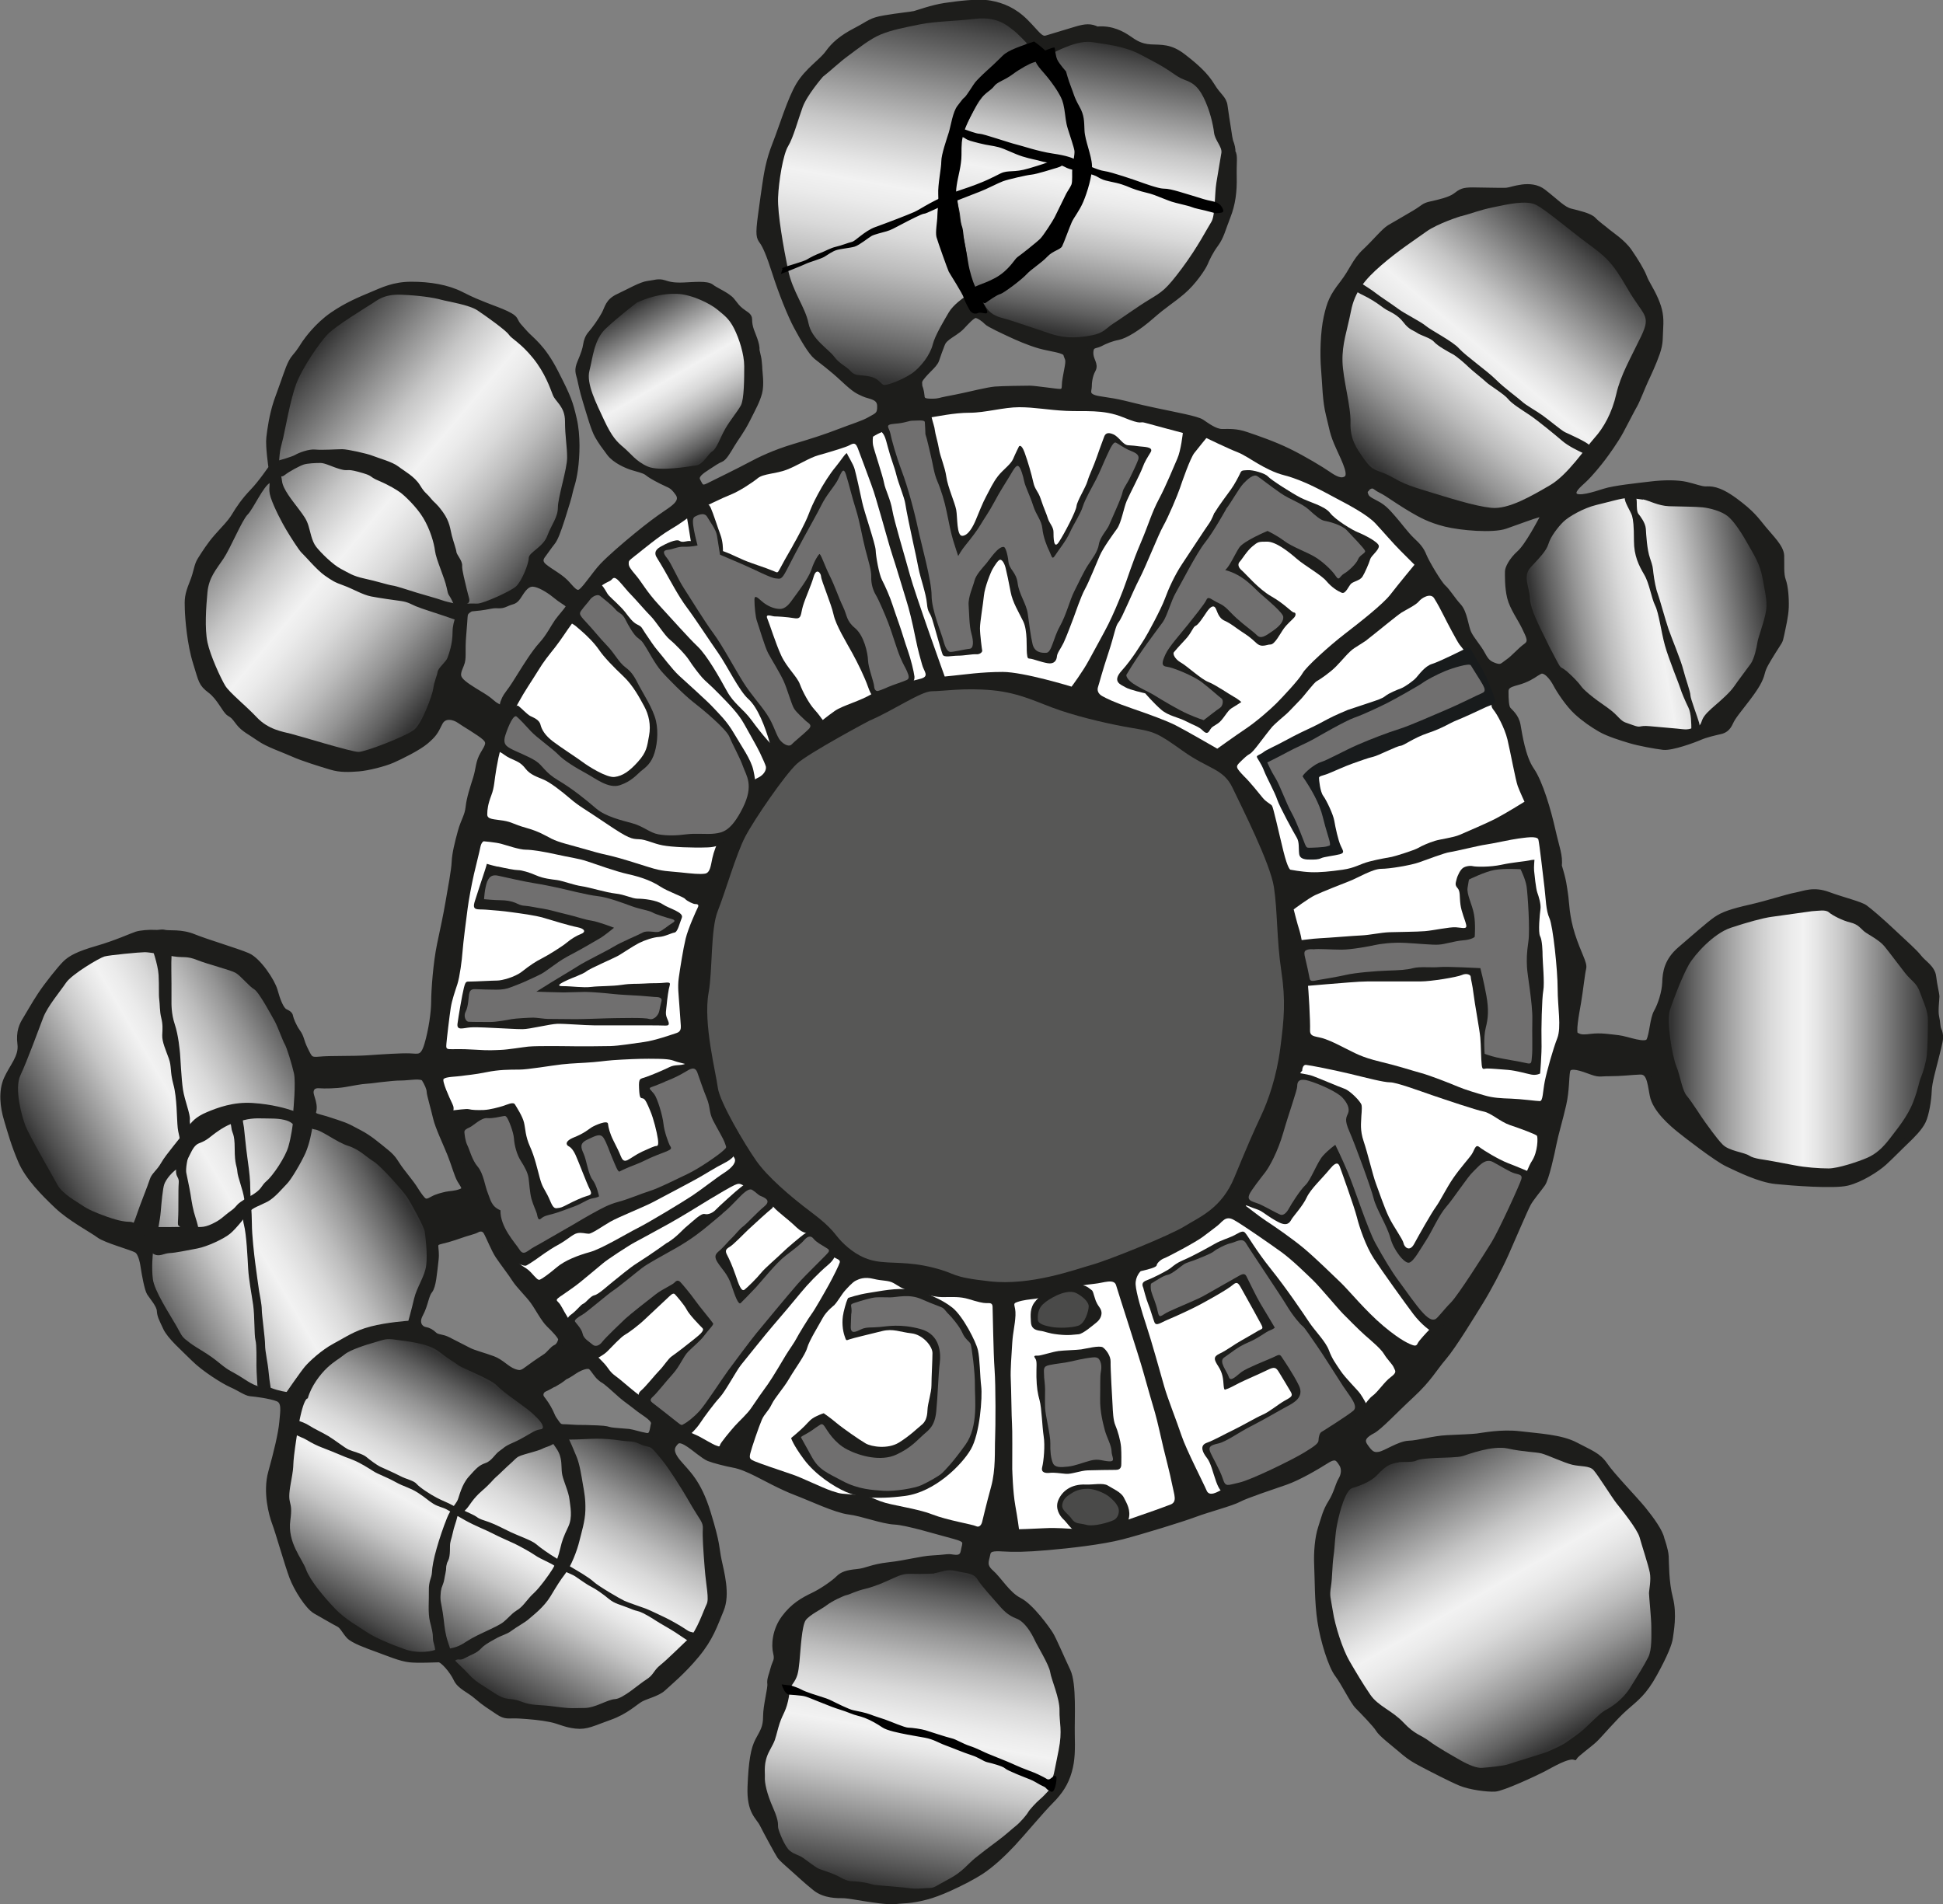<?xml version="1.0" encoding="UTF-8"?><svg xmlns="http://www.w3.org/2000/svg" xmlns:xlink="http://www.w3.org/1999/xlink" viewBox="0 0 330.06 323.51"><rect x="0" y="0" width="330.06" height="323.51" fill="#808080" stroke="none"/><defs><style>.cls-1{fill:url(#Neues_Verlaufsfeld_2-12);}.cls-2{fill:url(#Neues_Verlaufsfeld_2-10);}.cls-3{fill:url(#Neues_Verlaufsfeld_2-11);}.cls-4{fill:#fff;}.cls-5,.cls-6,.cls-7{fill:#1d1d1b;}.cls-8{fill:#181b1c;}.cls-9{fill:#706f6f;}.cls-10{fill:#4a4a49;}.cls-11{fill:#575756;}.cls-12{fill:url(#Neues_Verlaufsfeld_2);}.cls-13{stroke:#000;}.cls-13,.cls-6{stroke-width:.3px;}.cls-14{fill:url(#Neues_Verlaufsfeld_2-2);}.cls-15{fill:url(#Neues_Verlaufsfeld_2-5);}.cls-16{fill:url(#Neues_Verlaufsfeld_2-3);}.cls-17{fill:url(#Neues_Verlaufsfeld_2-6);}.cls-18{fill:url(#Neues_Verlaufsfeld_2-9);}.cls-19{fill:url(#Neues_Verlaufsfeld_2-4);}.cls-20{fill:url(#Neues_Verlaufsfeld_2-8);}.cls-21{fill:url(#Neues_Verlaufsfeld_2-7);}.cls-6,.cls-7{stroke:#1d1d1b;}</style><linearGradient id="Neues_Verlaufsfeld_2" x1="179.83" y1="57.07" x2="188.55" y2="7.63" gradientUnits="userSpaceOnUse"><stop offset=".01" stop-color="#333"/><stop offset=".09" stop-color="#606060"/><stop offset=".2" stop-color="#949494"/><stop offset=".3" stop-color="#bcbcbc"/><stop offset=".39" stop-color="#d9d9d9"/><stop offset=".47" stop-color="#ebebeb"/><stop offset=".52" stop-color="#f2f2f2"/><stop offset=".57" stop-color="#e6e6e6"/><stop offset=".67" stop-color="#c6c6c6"/><stop offset=".79" stop-color="#939393"/><stop offset=".95" stop-color="#4d4d4d"/><stop offset="1" stop-color="#333"/></linearGradient><linearGradient id="Neues_Verlaufsfeld_2-2" x1="145.4" y1="64.53" x2="156.57" y2="1.16" xlink:href="#Neues_Verlaufsfeld_2"/><linearGradient id="Neues_Verlaufsfeld_2-3" x1="234.8" y1="80.95" x2="268.78" y2="40.45" xlink:href="#Neues_Verlaufsfeld_2"/><linearGradient id="Neues_Verlaufsfeld_2-4" x1="260.97" y1="107.84" x2="299.92" y2="100.97" xlink:href="#Neues_Verlaufsfeld_2"/><linearGradient id="Neues_Verlaufsfeld_2-5" x1="283.48" y1="176.6" x2="327.5" y2="176.6" xlink:href="#Neues_Verlaufsfeld_2"/><linearGradient id="Neues_Verlaufsfeld_2-6" x1="267.51" y1="295.17" x2="239.57" y2="246.77" xlink:href="#Neues_Verlaufsfeld_2"/><linearGradient id="Neues_Verlaufsfeld_2-7" x1="160.53" y1="266.55" x2="150.98" y2="320.71" xlink:href="#Neues_Verlaufsfeld_2"/><linearGradient id="Neues_Verlaufsfeld_2-8" x1="110.21" y1="245.73" x2="85.51" y2="288.5" xlink:href="#Neues_Verlaufsfeld_2"/><linearGradient id="Neues_Verlaufsfeld_2-9" x1="78.67" y1="231.92" x2="54.92" y2="273.05" xlink:href="#Neues_Verlaufsfeld_2"/><linearGradient id="Neues_Verlaufsfeld_2-10" x1="58.49" y1="184.84" x2="14.84" y2="210.04" xlink:href="#Neues_Verlaufsfeld_2"/><linearGradient id="Neues_Verlaufsfeld_2-11" x1="85.25" y1="106.29" x2="43.49" y2="71.25" xlink:href="#Neues_Verlaufsfeld_2"/><linearGradient id="Neues_Verlaufsfeld_2-12" x1="121.52" y1="77.29" x2="106.98" y2="52.1" xlink:href="#Neues_Verlaufsfeld_2"/></defs><g id="Outline"><path class="cls-7" d="M46.11,79.45s-.54-3.63-.37-5.09c.17-1.46,.48-3.74,1.26-6.12,0,0,.51-1.43,1.16-3.23,.65-1.8,1.12-3.44,1.94-4.36,.82-.92,1.33-1.84,1.7-2.38,.37-.54,2.14-2.99,4.66-4.73s4.8-2.65,6.67-3.44c1.87-.78,3.74-1.74,6.77-1.74s6.06,.48,8.4,1.67c2.35,1.19,2.58,1.19,4.01,1.8,1.43,.61,4.7,1.6,5.14,2.52,.44,.92,.68,1.05,1.73,2.25,1.06,1.19,2.93,2.28,5.17,6.67,2.25,4.39,2.48,5.14,3.13,7.93,.65,2.79,.51,6.26,.2,8.51-.31,2.25-.71,2.99-.88,3.84-.17,.85-.55,2.08-1.29,4.42-.75,2.35-1.23,3.57-1.7,4.15-.48,.58-1.26,1.74-1.53,2.08-.27,.34-.92,1.16,.14,2.04,1.05,.88,2.55,1.6,3.61,2.65,1.05,1.05,1.8,2.38,2.76,1.56,.95-.82,2.31-2.99,3.57-4.32,1.26-1.33,3.74-3.47,5.78-5.14,2.04-1.67,3.64-2.86,5-3.78,1.36-.92,3.06-2.01,2.04-3.44-1.02-1.43-1.29-1.26-2.82-2.04-1.53-.78-1.91-1.05-2.45-1.46-.54-.41-1.77-.65-2.59-.92-.82-.27-2.82-1.09-3.78-2.38-.95-1.29-1.36-1.8-2.01-2.93-.65-1.12-1.36-3.71-2.01-5.82-.65-2.11-.75-2.93-.99-3.91-.24-.99-.54-1.4,.07-2.82,.61-1.43,.85-2.21,.95-2.89,.1-.68,.31-1.33,.88-1.97,.58-.65,1.67-2.18,2.25-3.27,.58-1.09,.61-2.14,2.38-2.96,1.77-.82,3.84-2.04,5.03-2.18,1.19-.14,1.74-.44,2.69-.14,.95,.31,1.7,.48,3.4,.41,1.7-.07,3.91-.31,4.63,.27,.71,.58,2.76,1.4,3.5,2.31,.75,.92,.85,1.16,1.56,1.73,.71,.58,1.39,.78,1.39,1.43s.1,1.26,.34,1.94c.24,.68,1.02,2.35,.92,3.33,.27,1.23,.34,1.43,.37,1.84,.03,.41,.1,.82,.1,1.29s.37,2.65-.03,4.12c-.41,1.46-.99,2.45-2.01,4.49-1.02,2.04-1.97,3.16-2.65,4.32-.68,1.16-1.33,2.25-1.87,2.45-.54,.2-1.29,.71-2.28,1.36-.99,.65-2.14,1.39-1.67,2.31,.48,.92,.65,1.5,1.87,.88,1.22-.61,5.34-2.62,7.04-3.54,1.7-.92,4.18-2.11,7.48-3.1,3.3-.99,5.31-1.63,7.69-2.55,2.38-.92,4.05-1.39,5.24-2.08,1.19-.68,1.77-.78,1.7-2.38-.07-1.6-1.77-1.56-2.79-2.04-1.02-.48-1.36-.54-3.44-2.48-2.08-1.94-3.67-3.06-4.59-3.81-.92-.75-2.25-3.06-3.33-5.07-1.09-2.01-2.65-5.95-3.67-9.15-1.02-3.2-1.67-4.63-2.18-5.34-.51-.71-.71-.99-.24-4.46,.48-3.47,.44-3.27,.71-5.07,.27-1.8,.58-4.08,1.74-7.01,1.16-2.93,2.52-7.55,4.01-10.04,1.5-2.48,3.91-3.98,4.93-5.41,1.02-1.43,2.35-2.59,4.76-3.84,2.42-1.26,2.45-1.67,4.83-2.08,2.38-.41,4.59-.61,5.14-.75,.54-.14,3.03-1.05,5.14-1.36,2.11-.31,5.61-.78,7.66-.41,2.04,.37,4.05,1.16,6.02,3.13,1.97,1.97,2.52,3.13,3.61,2.79,1.09-.34,3.57-1.09,5.07-1.53,1.5-.44,2.38-.51,3.47,.03,2.52-.24,4.35,.85,5.34,1.53,.99,.68,1.94,1.39,3.78,1.5,1.84,.1,3.29-.12,5.5,1.59,2.21,1.71,3.81,3.15,4.91,4.97,1.1,1.82,1.99,2.1,2.15,3.42,.17,1.33,.44,2.92,.61,4.03,.16,1.1,.22,1.49,.33,1.93,.28,.66,.44,1.44,.39,1.82,.44,.66,.16,1.77,.22,4.25,.06,2.48-.22,4.64-1.05,6.73-.83,2.1-1.1,3.42-2.04,4.69-.94,1.27-1.49,2.48-1.82,3.26-.33,.77-1.93,3.2-3.81,4.8-1.88,1.6-3.04,2.21-5.3,4.2-2.26,1.99-4.47,3.31-5.63,3.53-1.16,.22-2.21,.66-3.04,1.1-.83,.44-1.6,.11-1.66,1.49-.06,1.38,.94,1.99,.39,2.98-.55,.99-.66,2.21-.66,2.87s-.72,1.71,1.77,2.1c2.48,.39,2.59,.39,4.25,.77,1.66,.39,1.88,.5,5.24,1.22,3.37,.72,7.07,1.38,7.89,1.93,.83,.55,2.26,1.66,3.48,1.66s2.37-.11,4.14,.5c1.77,.61,4.58,1.55,7.17,2.82,2.59,1.27,5.58,3.09,6.62,3.81,1.05,.72,2.26,1.49,3.2,.83,.94-.66-.11-2.76-1.27-5.3-1.16-2.54-1.1-3.2-1.71-5.57-.61-2.37-.61-5.19-.83-7.73-.22-2.54-.11-6.35,.44-8.83,.55-2.48,.99-3.53,2.71-5.74,1.71-2.21,2.1-3.81,3.81-5.41,1.71-1.6,3.26-3.53,4.19-4.08,.94-.55,2.59-1.49,4.25-2.48,1.66-.99,1.49-1.21,2.76-1.49,1.27-.28,3.26-.72,4.19-1.43,.94-.72,1.27-.94,2.93-.94s4.69,.11,5.68,.06c.99-.06,4.08-1.49,6.29,.22,2.21,1.71,3.31,2.98,4.64,3.31,1.33,.33,3.26,.77,3.86,1.43,.61,.66,1.88,1.55,2.37,1.99,.5,.44,2.59,1.77,3.7,3.37,1.1,1.6,2.15,3.31,2.54,4.36,.39,1.05,1.16,2.04,1.93,3.81,.77,1.77,.94,2.98,.83,4.75-.11,1.77,.05,2.54-.55,4.3-.61,1.77-1.55,3.75-1.99,4.69-.44,.94-1.43,3.48-1.82,4.14-.39,.66-1.54,2.92-2.37,4.47-.83,1.55-2.37,3.7-3.04,4.58-.66,.88-2.1,2.65-3.15,3.64-1.05,.99-2.26,1.93-1.65,2.71,.61,.77,3.37-.11,5.08-.66,1.71-.55,5.63-.94,7.84-1.21,2.21-.28,4.64-.28,6.07,.06,1.44,.33,2.48,.77,3.26,.77s2.04-.22,4.97,1.93c2.92,2.15,3.59,3.2,4.86,4.75s2.98,3.15,3.04,4.58c.05,1.43-.11,3.15,.28,4.19,.39,1.05,.55,3.04,.5,4.58-.06,1.54-.5,3.31-.77,4.64-.28,1.33-.22,.94-1.38,2.81-1.16,1.88-1.66,2.65-1.93,3.76-.28,1.1-.88,2.21-2.43,4.25-1.55,2.04-2.48,3.09-2.92,4.08-.44,.99-.99,1.38-1.77,1.54-.77,.17-2.43,.55-3.42,.99-.99,.44-4.75,1.82-6.18,1.66-1.43-.17-4.08-.66-5.57-1.1-1.49-.44-3.81-1.16-5.13-1.93-1.32-.77-2.65-1.66-4.03-2.92-1.38-1.27-2.93-3.59-3.53-4.75-.61-1.16-1.82-2.65-2.76-2.15-.94,.5-1.21,.88-2.7,1.49-1.49,.61-3.09,.55-3.09,1.93s.06,2.59,.39,3.04c.33,.44,1.38,1.16,1.66,2.7,.28,1.55,.83,5.46,2.32,7.62,1.49,2.15,2.87,6.96,3.59,10.16,.72,3.2,1.27,4.3,1.1,6.13,.83,2.7,.83,3.42,1.05,4.8s.17,3.7,1.21,6.95c1.05,3.26,2.1,4.8,1.88,5.63-.22,.83-.55,3.97-.88,5.85-.33,1.88-.99,5.24-.39,5.52,.61,.28,.83,.5,2.54,.28,1.71-.22,3.2,.06,4.69,.22,1.49,.16,4.69,1.55,5.24,.44,.55-1.1,.61-3.7,1.27-4.86,.66-1.16,1.38-3.31,1.44-5.02,.05-1.71,.33-3.7,2.59-5.63,2.26-1.93,4.86-4.25,6.07-5.08,1.21-.83,2.65-1.32,5.8-2.04,3.15-.72,6.24-1.77,7.73-2.04,1.49-.28,2.98-1.05,5.52-.11,2.54,.94,5.41,1.6,6.24,2.21,.83,.61,2.76,2.26,4.8,4.19,2.04,1.93,3.59,3.26,4.36,4.25,.77,.99,2.26,1.77,2.43,3.26,.17,1.49,.55,2.93,.55,3.37s-.27,2.49-.05,3.42c.22,.94,.17,1.71,.39,2.21,.22,.5,.28,.77,.28,1.38s-.5,2.37-.83,3.75c-.33,1.38-1.05,3.75-1.1,5.3-.06,1.55-.44,3.92-.99,5.08-.55,1.16-1.77,2.38-2.92,3.48-1.16,1.1-2.48,2.48-3.7,3.59-1.21,1.1-3.97,2.87-6.24,3.42-2.26,.55-9.38,0-12.14-.28-2.76-.28-6.29-2.04-8.17-2.93-1.88-.88-7.01-4.86-8.17-5.8-1.16-.94-4.14-3.42-4.58-5.9-.44-2.48-.61-4.03-2.15-3.97-1.55,.06-3.15,.28-5.13,.28s-1.65,.28-3.59-.44c-1.93-.72-3.42-1.05-3.64,.06-.22,1.1-.11,3.26-.66,5.68-.55,2.43-1.32,4.97-1.66,6.68-.33,1.71-1.27,5.91-1.88,6.79-.61,.88-1.99,2.48-2.48,3.42-.5,.94-2.65,5.96-3.75,8.45-1.1,2.48-3.04,6.13-4.31,8.17-1.27,2.04-4.58,7.51-6.24,9.44-1.66,1.93-2.48,3.64-5.46,6.4-2.98,2.76-5.46,5.46-6.62,6.07-1.16,.61-2.15,1.38-1.32,2.59,.83,1.21,1.32,1.71,2.48,1.49,1.16-.22,3.37-1.82,5.02-1.88,1.66-.05,4.14-.83,6.46-.94,2.32-.11,4.08-.17,5.08-.28,.99-.11,4.08-.77,7.29-.39,3.2,.39,7.01,.55,9.49,1.88,2.48,1.32,3.81,1.71,4.97,3.42,1.16,1.71,5.02,5.69,6.46,7.45,1.44,1.77,2.93,3.86,3.15,5.08,0,0,.66,1.82,.72,2.92,.06,1.1,0,4.36,.72,7.12,.72,2.76,.11,5.74,0,6.68-.11,.94-.83,2.82-2.65,6.13-1.82,3.31-3.09,4.14-4.97,5.8-1.88,1.66-4.3,4.58-5.19,5.41-.88,.83-3.04,2.37-3.42,2.93-1.21-.33-3.92,1.32-5.3,2.04-1.38,.72-6.95,3.31-8.22,3.37-1.27,.06-4.14-.28-5.85-.99-1.71-.72-5.02-2.43-6.79-3.37-1.77-.94-2.37-1.49-3.48-2.43-1.1-.94-3.2-2.54-3.64-3.31-.44-.77-2.71-3.09-3.53-3.92-.83-.83-2.32-3.97-3.42-5.41-1.1-1.44-2.43-5.74-2.93-9-.5-3.26-.44-7.17-.55-9.44-.11-2.26,.11-4.8,.66-6.46,.55-1.66,.77-2.81,1.71-4.3,.94-1.49,1.21-2.98,1.71-3.81,.5-.83,.66-1.93,.11-2.76-.55-.83-.94-1.6-2.59-.55-1.66,1.05-4.75,2.87-6.96,3.64-2.21,.77-6.73,2.26-7.95,2.92-1.21,.66-5.24,1.71-7.45,2.54-2.21,.83-9,2.92-12.42,3.81-3.42,.88-8.83,1.49-12.64,1.82-3.81,.33-5.74,.33-7.51,.22-1.77-.11-2.54,0-2.7,.99-.17,.99-.77,1.88,.61,3.09,1.38,1.21,2.82,3.75,4.8,4.75,1.99,.99,4.75,4.86,5.3,5.74,.55,.88,1.88,4.03,2.93,6.24,1.05,2.21,.66,8.12,.72,10.71s.06,4.42-.5,6.35c-.55,1.93-1.49,3.42-3.09,5.02-1.6,1.6-4.86,5.52-6.46,7.23-1.6,1.71-3.59,3.59-5.46,4.8-1.13,.73-3.26,1.87-5.38,2.82-1.39,.62-2.78,1.15-3.89,1.43-2.81,.72-3.64,.55-5.08,.72-1.43,.17-4.03-.28-5.13-.44-1.1-.16-3.09-.55-3.92-.55s-3.04,.06-4.64-1.21c-1.6-1.27-3.09-2.7-3.92-3.42-.83-.72-1.82-1.6-2.1-1.99-.28-.39-2.32-4.14-2.98-5.46-.66-1.32-2.21-2.04-2.04-6.35,.17-4.31,.55-6.46,1.32-7.89,.77-1.44,1.32-2.15,1.32-4.03s.83-4.8,.72-5.58c-.11-.77,.28-1.49,.55-2.59,.28-1.1,.77-1.33,.44-2.65-.33-1.33-.17-3.81,1.38-5.91,1.55-2.1,3.26-3.04,4.97-3.86,1.71-.83,3.59-2.21,4.25-2.87,.66-.66,1.43-.94,3.15-1.1,1.71-.16,2.43-.83,5.41-1.16,2.98-.33,5.41-1.05,7.4-1.16,1.99-.11,2.26-.22,2.87-.22s2.15,.61,2.43-.94c.28-1.55,.88-1.99-1.66-2.65-2.54-.66-7.89-2.32-10.04-2.43-2.15-.11-5.52-1.44-7.78-1.71-2.26-.28-6.51-2.32-9-3.26-2.48-.94-5.35-2.54-6.68-3.2-1.32-.66-2.7-1.27-3.92-1.49-1.21-.22-3.37-.77-4.19-1.1-.83-.33-2.54-1.82-3.31-2.32-.77-.5-1.71-1.1-2.32-.44-.61,.66-1.21,1.49,.33,3.37,1.55,1.88,3.48,3.31,5.13,8.72,1.66,5.41,1.38,5.85,1.82,7.95,.44,2.1,1.49,5.79,.39,8.44-1.1,2.65-1.77,4.8-4.14,7.67-2.37,2.87-4.75,4.8-5.69,5.68-.94,.88-2.81,1.27-3.81,1.82-.99,.55-2.48,2.1-5.3,3.09-2.81,.99-3.86,1.66-5.74,1.44-1.88-.22-2.65-.77-4.25-1.1-1.6-.33-3.48-.5-5.35-.61-1.88-.11-2.21,.28-3.59-.66-1.38-.94-2.26-1.44-3.59-2.6-1.32-1.16-2.87-1.66-3.48-2.98-.61-1.32-2.26-3.31-2.98-3.31s-3.42,.17-4.97,0c-1.55-.17-3.59-1.05-5.41-1.71-1.82-.66-4.14-1.49-4.86-2.26-.72-.77-1.1-1.71-1.77-2.04-.66-.33-2.65-1.49-3.92-2.21-1.27-.72-3.2-3.75-3.97-5.8-.77-2.04-2.37-7.67-2.92-9.11-.55-1.43-1.6-5.3-.66-8.66,.94-3.37,1.71-6.57,1.88-8.5,.17-1.93,.5-3.53-.77-4.03-1.27-.5-3.92-.83-4.64-.88-.72-.06-1.93-.94-3.2-1.49-1.27-.55-4.64-2.65-6.4-4.42-1.77-1.77-4.03-3.7-4.75-5.24-.72-1.55-.99-1.99-1.05-2.93-.05-.94-1.33-2.37-1.71-2.98-.39-.61-.88-3.37-.99-4.14-.11-.77-.39-2.65-1.21-3.15-.83-.5-5.24-1.66-6.4-2.54-1.16-.88-4.86-2.81-7.12-4.97-2.26-2.15-4.91-4.8-6.13-7.62-1.21-2.81-1.82-5.08-2.43-7.12-.61-2.04-.94-4.69,0-6.79,.94-2.1,2.59-3.75,2.32-5.91-.28-2.15,.33-3.31,.88-4.19,.55-.88,1.49-2.6,2.59-4.25,1.1-1.66,3.26-4.36,4.14-5.24s2.15-1.6,5.41-2.54c3.26-.94,6.02-2.21,6.73-2.43,.72-.22,2.15-.33,3.09-.28,.94,.06,.99-.17,1.71,0,.72,.17,2.76-.17,4.91,.72,2.15,.88,7.4,2.43,9.16,3.2,1.77,.77,4.14,4.31,4.58,5.91,.44,1.6,1.05,3.26,1.77,3.59,.72,.33,.83,.55,.88,.88,.06,.33,.5,1.55,1.21,2.54,.72,.99,.55,1.49,1.32,3.03,.77,1.55,.83,1.82,2.48,1.66,1.66-.17,5.63-.05,8.11-.22,2.48-.17,5.68-.39,7.17-.33,1.49,.06,2.26,.44,2.98-1.99,.72-2.43,1.16-5.52,1.16-7.34s.33-6.51,.99-9.66c.66-3.15,.99-4.58,1.44-7.18,.44-2.59,.99-5.41,1.05-6.84,.06-1.44,.55-3.37,1.05-5.19,.5-1.82,1.16-2.59,1.32-4.14,.17-1.55,.77-3.31,1.27-4.91,.5-1.6,.39-2.7,1.21-4.08,.83-1.38,1.21-1.99,.33-2.81-.88-.83-3.59-2.37-4.36-2.93-.77-.55-2.59-1.16-3.37,.44-.77,1.6-1.05,1.99-2.32,3.09-1.27,1.1-4.3,2.59-5.69,3.2-1.38,.61-4.2,1.32-5.74,1.44-1.54,.11-3.04,.22-4.69-.28-1.66-.5-4.75-1.44-6.46-2.21-1.71-.77-4.25-1.6-5.74-2.65-1.49-1.05-2.65-1.55-3.48-2.65-.83-1.1-.88-1.16-1.6-1.6-.72-.44-1.6-2.65-3.2-3.86-1.6-1.21-1.49-1.6-2.48-4.75-.99-3.15-1.33-7.4-1.38-9.05-.06-1.66-.06-2.37,.77-4.42,.83-2.04,.72-2.93,1.38-3.97,.66-1.05,1.6-2.54,2.76-3.86,1.16-1.33,2.32-2.43,3.04-3.64,.72-1.21,1.66-2.59,3.09-4.08,1.44-1.49,3.19-4.08,3.19-4.08Zm110.43-12.23c.05,.91,.6,1.01,1.81,1.01s1.36-.2,2.47-.4c1.11-.2,2.02-.4,2.97-.6,.96-.2,4.03-.96,5.24-1.06,1.21-.1,4.94-.15,5.89-.15s4.43,.55,5.09,.55,.86-.35,.86-1.06,.25-1.81,.5-3.22c.25-1.41-.05-1.36-.25-2.12-.2-.76-2.62-.91-4.53-1.46-1.91-.55-3.93-1.46-4.89-1.91-.96-.45-3.73-1.71-4.08-2.12-.35-.4-1.31-1.11-1.86-1.16-.55-.05-1.66,1.21-2.37,1.96-.71,.76-1.71,1.26-2.42,1.81-.7,.55-.81,.81-1.01,1.31-.2,.5-.76,2.02-.91,2.52-.15,.5-.76,1.11-1.16,1.51-.4,.4-.91,.91-1.41,1.56-.5,.65-.3,.91-.3,1.46,0,0,.3,.66,.35,1.56Zm75.36,16.75c.22,.59,.37,.81,1.84,1.55,1.48,.74,2.21,1.77,2.95,2.58,.74,.81,2.14,2.73,3.17,3.69,1.03,.96,1.55,1.55,1.99,2.65,.44,1.11,2.58,4.72,3.32,5.38,.74,.66,1.55,2.06,2.58,3.17,1.03,1.11,1.18,3.47,1.7,4.57,.52,1.11,1.7,2.36,2.36,3.61,.66,1.25,1.11,1.62,2.21,1.99,1.11,.37,1.33-.15,2.21-.74,.89-.59,1.99-1.92,3.02-2.65,1.03-.74,.52-1.62-.22-3.17-.74-1.55-2.06-3.32-2.51-5.09-.44-1.77-.37-3.91-.37-4.42s.59-1.84,1.99-3.1c1.4-1.25,3.54-5.38,3.91-6.05,.37-.66,.07-.74-.81-.52-.89,.22-3.39,1.18-5.53,1.92-2.14,.74-7.52,.29-10.17-.37-2.65-.66-4.2-1.55-5.6-2.36-1.4-.81-3.39-2.14-4.28-2.73-.89-.59-1.33-.66-1.99-1.18-.66-.52-1.4,.07-1.55,.37,0,0-.44,.29-.22,.89ZM94.35,234.95c-.92,.52-1.24,.72-1.87,1-.64,.28-.88,1.08-.44,1.63,.44,.56,1,1.36,1.44,2.27,.44,.92,.32,.84,.8,1.52,.48,.68,.68,1.08,1.4,1.08s1.95,.12,2.59,.12,1.4,0,3.19,.08c1.79,.08,1.63,.2,2.27,.32,.64,.12,2.39,.2,3.07,.28,.68,.08,1.79,.48,2.95,.68,1.16,.2,1.08-1.12,1.32-1.99,.24-.88-1.56-1.83-2.39-2.47-.84-.64-1.99-1.55-2.51-1.91-.52-.36-2.47-2.23-3.23-2.79-.76-.56-.28-.12-.96-.68-.68-.56-1.08-1.44-1.59-1.87-.52-.44-1.71,.08-2.31,.4-.6,.32-1.24,.88-2.15,1.28,0,0-.64,.56-1.56,1.08Zm-19.49-24.1c-1.53,.36-.59,.95-.86,3.2-.27,2.25-.41,4.46-1.04,5.23-.63,.77-.72,2.39-1.58,3.97-.86,1.58,.05,2.52,.77,2.66,.72,.14,1.08,.36,1.62,.86,.54,.5,1.31,.32,2.34,.86,1.04,.54,2.66,1.35,3.52,1.8,.86,.45,2.66,.9,4.1,1.44,1.44,.54,2.34,1.71,3.56,2.16,1.22,.45,1.49,.18,2.71-.72,1.22-.9,2.16-1.49,2.75-1.89,.59-.41,1.13-1.26,1.67-1.49,.54-.23,.86-.99,.9-1.4,.04-.41-1.13-1.67-2.03-2.52-.9-.86-1.89-2.79-2.7-3.92-.81-1.13-2.52-2.79-3.11-3.74-.59-.95-2.12-2.93-2.84-4.01-.72-1.08-1.58-3.29-2.03-4.06-.45-.77-1.26-.59-1.62-.36-.36,.23-1.89,.59-2.7,.9,0,0-1.89,.68-3.43,1.04Zm-22.09-25.2s0,.22,.23,.95c.23,.72,.41,1.49,.23,2.16-.18,.68,.27,.86,1.13,1.08,.86,.23,.72,.18,2.79,.86,2.07,.68,2.25,.9,3.92,1.76,1.67,.86,3.15,2.16,4.55,3.29,1.4,1.13,1.49,1.76,2.52,3.11,1.04,1.35,1.8,2.3,2.12,2.79,.32,.5,.95,1.53,1.49,2.12,.54,.59,1.04,.36,1.76-.05,.72-.41,1.71-.63,2.3-.77,.59-.14,1.49-.09,2.52-.5,1.04-.41,.31-1.13-.18-1.98-.5-.86-.95-2.61-1.67-4.42-.72-1.8-2.07-4.6-2.43-6.18-.36-1.58-1.08-3.97-1.08-4.46s-.41-1.4-.86-2.12c-.45-.72-2.66-.23-3.88-.23s-2.07,.14-3.07,.23c-.99,.09-1.98,.27-2.88,.32-.9,.04-2.48,.36-3.83,.59-1.35,.22-3.38,.25-4.19,.18-1.62-.13-1.49,1.26-1.49,1.26Zm26.28-81.45c-.17,.45-.06,.34-.34,3.52-.28,3.19,.11,4.03-.39,5.2-.5,1.17-.73,1.85-.17,2.57,.56,.73,1.84,1.51,3.69,2.63,1.84,1.12,1.57,1.34,2.79,1.96,1.23,.62,.62-.17,.84-.67,.22-.5,.22-.78,.95-1.73,.73-.95,1.34-1.96,2.07-3.13,.73-1.17,2.29-3.69,3.52-5.03,1.23-1.34,2.12-3.13,2.68-3.91,.56-.78,1.45-1.73,1.85-2.35,.39-.62-.84-1.01-1.9-1.9-1.06-.89-2.52-1.85-3.63-2.12-1.12-.28-1.84,.28-2.74,1.73-.89,1.45-1.06,1.01-2.24,1.57-1.17,.56-1.34,.11-2.74,.39-1.4,.28-2.12,.34-3.3,.45,0,0-.78,.39-.95,.84Z"/></g><g id="Kreise"><path class="cls-12" d="M170.87,12.72c1.87-.86,2.73-1.64,4.52-2.18,1.79-.54,3.43-1.64,5.53-2.49,2.1-.86,3.58-1.09,4.83-.86s5.06,.54,7.87,2.02c2.8,1.48,3.58,1.87,4.98,2.8,1.4,.94,1.64,1.17,2.65,1.56,1.01,.39,2.1,.78,3.19,2.96,1.09,2.18,1.64,4.67,1.79,6,.16,1.32,1.4,2.41,1.25,3.43-.16,1.01-.55,3.19-.86,5.14-.31,1.95-.16,5.53-.86,6.62-.7,1.09-2.26,4.21-4.99,7.87-2.73,3.66-3.35,3.97-5.53,5.3-2.18,1.32-4.83,3.27-6.08,4.05-1.25,.78-1.64,1.64-3.66,2.02-2.02,.39-4.28,.62-6.93-.23-2.65-.86-6.85-2.34-8.1-2.65-1.25-.31-2.42-.78-3.27-2.34-.86-1.56-2.88-4.83-2.88-7.01s-.93-5.06-1.17-7.63c-.23-2.57-1.01-3.27-.78-5.84,.23-2.57,.08-6.08,.86-7.95,.78-1.87,2.34-5.22,3.66-6.85,1.32-1.64,3.97-3.74,3.97-3.74Z"/><path class="cls-14" d="M139.77,13.05c1.41-1.09,2.73-2.41,4.36-3.6,1.63-1.2,3.65-2.84,5.5-3.6,1.85-.76,3.92-1.16,6.64-1.71,2.72-.54,5.68-.51,9.49-.95,3.81-.43,5.54,1.34,6.3,1.89,.76,.54,2.39,2.28,2.39,2.28,0,0-4.46,3.81-6.64,5.88-2.18,2.07-4.14,4.57-4.57,6.31-.43,1.74-3.15,11.75-2.94,13.6,.22,1.85,.33,6.42,2.07,10.88,1.74,4.46,1.33,6.54,1.33,6.54,0,0-1.76,1.19-2.53,2.5-.76,1.31-2.36,3.94-2.72,5.44-.41,1.71-2.02,3.9-3.64,4.99-1.46,.98-4.2,2.08-4.74,1.87-.54-.22-.76-1.09-2.39-1.42-1.63-.33-2.39,0-3.16-.87-.76-.87-1.85-1.2-2.83-2.5-.98-1.31-3.81-2.94-4.35-5.66-.54-2.72-2.71-5.37-3.47-9.07-.76-3.7-1.81-9.57-1.7-12.29,.11-2.72,.84-7.31,1.71-8.73,.87-1.41,1.71-4.57,2.47-6.64,.76-2.07,3.41-5.12,3.41-5.12Z"/><path class="cls-16" d="M248.19,36.74c2.08-.56,3.12-1.04,5.43-1.52,2.32-.48,5.67-1.28,7.35-.4,1.68,.88,5.51,4.15,8.63,6.47,3.12,2.32,4.16,3.04,6.87,7.75,2.72,4.71,4.07,4.39,2.32,8.07-1.76,3.67-3.51,6.63-4.23,9.83-.72,3.2-2.16,5.75-3.68,7.43-1.52,1.68-4.55,6.31-7.59,8.07-3.04,1.76-7.03,4.15-9.99,3.83-2.96-.32-7.11-1.68-11.35-2.96-4.23-1.28-4.39-1.76-6.23-2.64-1.84-.88-2.48-.56-3.91-2.56-1.44-2-2.48-3.52-2.4-6.31,.08-2.8-1.28-7.35-1.36-10.39-.08-3.04,.8-5.27,1.44-8.55,.64-3.28,2.32-5.35,5.19-7.83,2.87-2.48,5.59-4.23,7.59-5.67,2-1.44,5.91-2.64,5.91-2.64Z"/><path class="cls-19" d="M279.1,84.84c1.03,.19,2.57,1.09,4.43,1.16,1.86,.06,4.49,.06,5.71,.19,1.22,.13,3.21,.64,4.3,1.54,1.09,.9,2.44,3.02,3.4,4.75,.96,1.73,2.05,3.27,2.5,5.91,.45,2.63,.9,3.98,.45,5.97-.45,1.99-1.22,3.91-1.35,4.75-.13,.83-.51,2.76-1.15,3.66-.64,.9-2.12,2.82-2.82,3.85-.71,1.03-2.18,2.31-3.15,3.15-.96,.83-1.92,1.67-2.25,2.5-.32,.83-.26,.96-1.09,1.22-.83,.26-1.16,.51-2.25,.39-1.09-.13-3.59-.32-5.58-.51-1.99-.19-1.35,.38-2.89-.19-1.54-.58-1.48-.32-2.7-1.6-1.22-1.28-2.7-1.99-4.62-3.59-1.93-1.6-.96-1.16-3.15-3.27-2.18-2.12-1.35-.39-2.63-2.82-1.28-2.44-.9-1.67-1.8-3.53-.9-1.86-2.5-4.88-2.57-6.74-.06-1.86-1.28-3.72,.13-5.26,1.41-1.54,2.63-2.7,3.02-3.98,.39-1.28,1.6-2.82,2.5-3.72,.9-.9,3.47-2.37,5.65-2.89,2.18-.51,4.24-1.16,5.26-1.16s2.63,.26,2.63,.26Z"/><path class="cls-15" d="M307.79,154.8c1.15-.06,2.31-.32,2.89,.19,.58,.51,2.31,1.41,3.66,1.73,1.35,.32,1.73,1.03,2.37,1.54,.64,.51,2.5,1.41,3.4,2.5,.9,1.09,2.31,3.02,3.47,4.49,1.16,1.48,1.99,1.67,2.57,3.34,.58,1.67,1.35,3.02,1.35,4.75s-.06,4.69-.19,5.91c-.13,1.22-.62,2.88-1,3.78-.39,.9-.35,1.67-1.31,4.17-.96,2.5-2.76,4.62-3.98,6.23-1.22,1.6-2.38,2.63-3.85,3.27-1.48,.64-4.94,1.8-6.55,1.8s-4.04-.19-5.65-.51c-1.6-.32-2.18-.39-3.79-.71-1.6-.32-3.15-.38-4.04-.96-.9-.58-3.4-.77-4.49-1.86-1.09-1.09-2.57-3.27-3.02-3.85-.45-.58-2.25-3.47-3.08-4.43-.83-.96-1.09-3.34-1.8-5.07-.71-1.73-1.67-7.7-1.09-9.5,.58-1.8,2.18-5.91,3.21-7.7,1.03-1.8,4.24-5.33,7.12-6.29,2.89-.96,5.52-1.67,6.93-1.86,1.41-.19,6.87-.96,6.87-.96Z"/><path class="cls-17" d="M237.64,248.39c.77-.06,2.37,.06,2.95-.26,.58-.32,2.25-.38,3.47-.45,1.22-.06,3.6-.06,4.43-.32,.83-.26,5.01-1.86,7.64-1.28s4.69,.58,5.71,.83c1.03,.26,3.85,1.6,5.26,1.93s2.89,.13,3.59,.9c.71,.77,3.15,4.69,3.91,5.65,.77,.96,3.53,4.36,3.92,5.78,.39,1.41,1.48,4.69,1.73,5.97,.26,1.28-.13,2.95-.13,3.53s.39,4.3,.39,5.71,.13,3.85-.51,5.14c-.64,1.28-1.8,3.15-3.08,5.2-1.28,2.05-3.27,3.34-4.17,3.79-.9,.45-2.76,2.44-3.79,3.34-1.03,.9-2.44,1.8-2.95,2.18-.51,.39-1.93,1.03-2.95,1.48-1.03,.45-5.9,1.86-6.74,2.18-.83,.32-3.66,.58-4.56,.64-.9,.07-2.31-.51-3.66-1.28-1.35-.77-3.98-2.25-5.33-3.27-1.35-1.03-2.44-1.09-4.36-3.15-1.93-2.05-4.3-2.76-5.65-4.75-1.35-1.99-2.37-3.72-3.53-5.71-1.16-1.99-2.44-5.97-2.82-8.47-.39-2.5-.58-2.44-.32-4.17,.26-1.73,.19-3.4,.45-5.26,.26-1.86,.19-3.34,.64-5.52,.45-2.18,1.41-5.65,2.57-5.97,1.16-.32,3.15-1.09,4.11-2.12,.96-1.03,1.67-1.6,2.31-1.86,.64-.26,1.48-.38,1.48-.38Z"/><path class="cls-21" d="M158.66,267.28c1.21-.19,2.19-.78,3.74-.39,1.55,.39,2.96,.29,3.64,1.41,.68,1.12,2.57,3.16,3.45,4.18,.87,1.02,1.7,1.94,3.16,2.48,1.46,.54,2.61,2.56,3.1,3.63,.49,1.07,2.46,4.23,2.65,5.49,.19,1.26,1.63,4.43,1.58,6.51-.05,2.09,.53,3.35-.15,6.75-.68,3.4-.78,3.98-.92,4.37-.15,.39-.1,1.75-.68,2.38-.58,.63-1.12,1.21-1.65,1.65s-1.7,1.7-1.94,2.14c-.24,.44-1.36,1.75-2.04,2.28-.68,.53-1.75,1.55-3.2,2.62-1.46,1.07-2.57,1.94-3.74,2.87-1.17,.92-2.18,2.38-4.42,3.54-2.23,1.17-2.48,1.55-3.35,1.55s-1.55,.15-2.62,.1c-1.07-.05-1.07-.15-2.96-.29-1.89-.15-3.4-.29-3.79-.34-.39-.05-.58-.24-2.19-.48-1.6-.24-1.99,.1-3.54-.78-1.55-.87-3.35-1.26-3.93-1.6-.58-.34-1.46-1.02-2.33-1.65-.87-.63-1.46-.58-2.33-1.26-.87-.68-1.85-3.2-1.99-3.83-.15-.63,.24-.92-.87-3.45-1.12-2.53-1.46-4.32-1.41-5.24,.05-.92-.29-2.48,.78-4.47,1.07-1.99,.87-1.65,1.5-3.93,.63-2.28,1.17-2.43,1.65-4.51,.49-2.09-.05-1.75,.78-2.91,.83-1.16,.97-1.84,1.17-3.83,.19-1.99,.39-6.12,1.07-7.04,.68-.92,2.67-1.84,3.54-2.52,.87-.68,2.91-1.65,3.45-1.75,.53-.1,1.36-.63,3.2-1.07,1.85-.44,4.03-1.5,5.15-1.99,1.12-.49,1.75-.58,2.96-.53,1.21,.05,3.5-.05,3.5-.05Z"/><path class="cls-20" d="M96.41,244.57c1.98,0,3.88-.16,4.99-.16s2.46,.08,4.12,.32c1.66,.24,1.9,0,3.09,.55,1.19,.56,1.43,.4,1.9,.63,.48,.24,1.98,2.14,2.46,2.78,.48,.63,2.38,3.41,4.2,6.58,1.82,3.17,2.3,3.25,2.22,4.52-.08,1.27,.08,3.57,.32,6.66,.24,3.09,.79,5.15,.32,6.1-.48,.95-1.66,4.52-3.01,5.79-1.35,1.27-3.65,3.57-4.84,4.52-1.19,.95-1.11,1.66-2.38,2.46-1.27,.79-3.96,3.25-5.31,3.33-1.35,.08-3.33,1.51-5.23,1.51s-2.06,.16-5-.24c-2.93-.4-3.73-.08-5.79-.87-2.06-.79-2.22,.08-4.6-1.5-2.38-1.59-3.01-1.74-4.44-3.33-1.43-1.58-3.33-2.69-4.04-5.55-.71-2.85-.87-8.04-.12-10.29,.75-2.24,.73-5.39,1.47-7.97,.73-2.59,.87-3.14,1.51-4.1,.63-.95,.55-1.03,2.22-2.46,1.66-1.43,1.74-1.43,3.65-3.01,1.9-1.58,2.46-3.8,4.52-4.44,2.06-.63,2.27-.67,4.76-1.35,2.49-.68,3.01-.48,3.01-.48"/><path class="cls-18" d="M52.28,237.58c.55-2.06,2.12-4.12,3.32-5.24,1.21-1.12,1.98-1.47,2.93-2.24,.95-.78,3.62-1.64,5.17-2.07,1.55-.43,1.81-.69,3.53-.43,1.72,.26,5.43,.52,7.41,2.07,1.98,1.55,2.41,1.64,3.19,2.24,.78,.6,5.52,2.33,6.64,3.53,1.12,1.21,4.74,3.53,5.95,4.65,1.21,1.12,1.81,1.81,1.81,2.41s-5.34,3.36-6.03,4.05c-.69,.69-3.62,6.2-6.12,8.1s-4.05,5.26-4.39,7.58c-.35,2.33-2.59,7.58-2.07,10.26,.52,2.67,1.21,7.33,.6,7.67-.6,.35-3.1,.86-5.52,0-2.41-.86-5.08-1.98-6.46-2.93-1.38-.95-3.53-2.07-5.34-3.96-1.81-1.9-4.22-4.74-4.91-6.64-.69-1.9-3.19-4.57-2.67-8.36,.52-3.79-.69-2.15,.09-6.38,.78-4.22,0-1.46,1.03-8.1,1.03-6.64,1.85-6.22,1.85-6.22Z"/><path class="cls-2" d="M29.62,162.49c1.57,.24,2.05-.12,3.87,.6,1.81,.73,5.68,1.69,6.53,2.18,.85,.48,2.3,2.3,3.14,2.78,.85,.48,3.02,4.59,3.51,5.44,.48,.85,1.33,3.26,1.69,3.87,.36,.6,1.21,3.38,1.57,4.96,.36,1.57-.11,6.41-.11,6.41,0,0,2.4,3.02,3.61,3.14,1.21,.12,3.75,2.17,5.68,2.78,1.93,.6,3.14,1.93,4.35,2.66,1.21,.73,4.96,4.96,5.68,6.04,.73,1.09,2.9,5.08,3.02,5.92,.12,.85,.48,3.75,.24,5.68-.24,1.94-1.57,3.63-2.06,5.68-.48,2.05-.97,3.75-.97,3.75,0,0-3.63,.24-6.41,.97-2.78,.72-4.23,1.81-6.29,2.9-2.05,1.09-4.11,3.02-4.84,3.87-.73,.85-3.14,4.35-3.14,4.35,0,0-1.21-.12-2.78-.73-1.57-.6-1.45,.48-4.23-1.33-2.78-1.81-2.42-1.21-4.47-2.9-2.06-1.69-3.5-2.3-4.96-3.38-1.45-1.09-1.21-.97-2.3-2.9-1.09-1.93-3.75-5.92-3.99-7.98-.24-2.05,.01-4.26,.01-4.26l-2.31-4.57s-.85-.85-1.57-.85-1.81-.12-3.87-.85c-2.06-.72-3.38-1.33-4.23-1.93-.85-.6-3.38-1.93-4.23-3.51-.85-1.57-4.84-8.46-5.44-10.03-.6-1.57-1.93-6.29-.85-8.58,1.09-2.3,3.14-7.86,3.87-9.79,.73-1.93,2.9-4.47,3.87-5.92,.97-1.45,5.68-4.23,6.53-4.47,.85-.24,6.04-.73,6.89-.73s4.96,.73,4.96,.73Z"/><path class="cls-3" d="M47.39,78.84c.12-2.66,.36-2.9,.72-4.47,.36-1.57,1.21-6.41,2.18-9.07,.97-2.66,3.99-7.13,5.44-8.58s6.41-4.47,7.37-5.08c.97-.6,2.06-1.69,5.08-1.57,3.02,.12,5.44,.48,6.77,.85,1.33,.36,4.71,.85,6.16,1.81,1.45,.97,4.84,3.39,5.32,4.11s2.06,1.45,4.11,3.99c2.06,2.54,2.9,5.08,3.38,6.29,.48,1.21,2.06,1.93,2.06,4.47s.36,4.23,.36,6.16-1.57,6.77-1.57,8.46-1.09,2.9-1.81,4.84c-.72,1.93-3.14,2.78-3.14,3.75s-1.21,3.99-2.18,4.84c-.97,.85-5.56,2.9-6.53,2.9s-2.9-.12-3.02,.48c-.12,.6-1.21,2.3-1.21,4.35s-.6,3.63-.85,4.35c-.24,.73-1.57,1.69-1.69,2.42-.12,.73-.6,1.69-.73,2.78-.12,1.09-1.9,5.94-3.23,7.03-1.33,1.09-8.28,3.79-9.48,3.79s-10.01-2.72-11.46-3.08c-1.45-.36-3.87-.73-5.8-2.78-1.93-2.05-4.66-4.2-5.39-5.41-.73-1.21-2.53-5.07-3.01-7.37-.48-2.3-.24-5.94,0-8.48,.24-2.54,1.51-3.89,2.72-5.71,1.21-1.81,3.14-6.53,4.11-7.5,.97-.97,2.66-4.84,3.87-5.44,1.21-.6,1.45-3.14,1.45-3.14"/><path class="cls-1" d="M108.13,51.44c1.81-.86,4.29-1.62,6.86-1.52,2.57,.09,5.72,1.71,6.86,2.67,1.14,.95,2,1.52,2.86,3.24,.86,1.71,1.71,4.38,1.71,6.38s0,5.62-.57,6.67c-.57,1.05-1.81,2.48-2.67,4-.86,1.52-1.43,3.33-2.19,3.81-.76,.48-1.52,2.19-2.76,2.38-1.24,.19-6.19,1.05-8.19,.19-2-.86-2.95-2.29-4.1-3.24-1.14-.95-2-1.81-3.33-4.67s-3.05-6.19-2.48-8.38c.57-2.19,.76-5.24,2.76-7.14s5.24-4.38,5.24-4.38Z"/><path class="cls-11" d="M147.69,122.43c4.06-1.72,8.74-5,10.62-5s5.47-.62,10.31-.16c4.84,.47,7.81,2.19,11.55,3.44,3.75,1.25,8.43,2.34,12.18,2.97,3.75,.63,4.22,.78,8.59,3.9,4.37,3.12,6.87,2.97,8.43,6.25,1.56,3.28,6.4,12.8,7.03,16.86,.62,4.06,.47,9.06,1.25,14.21,.78,5.15,.47,8.28-.16,13.12-.62,4.84-2.03,8.9-3.28,11.55-1.25,2.65-2.34,5.15-4.53,10.46-2.19,5.31-5.93,6.71-8.43,8.28-2.5,1.56-12.96,5.78-15.77,6.56-2.81,.78-10.31,3.59-17.33,2.81-7.03-.78-5.31-1.25-9.68-2.34-4.37-1.09-7.03-.62-9.68-1.09-2.65-.47-4.53-2.03-5.78-3.28-1.25-1.25-1.4-2.19-5.15-5-3.75-2.81-7.5-6.09-9.37-8.74-1.87-2.65-6.25-9.99-6.56-12.49-.31-2.5-2.5-10.93-1.56-16.08,.7-3.84,.31-10.77,1.56-13.9,1.25-3.12,3.12-9.68,4.68-12.65,1.56-2.97,6.71-10.46,8.74-12.34,2.03-1.87,12.34-7.34,12.34-7.34Z"/><path class="cls-4" d="M148.31,74.18c1.87-1.25,6.87-2.81,8.9-3.12,2.03-.31,4.84-.94,7.5-.94s5.78-.94,8.43-.94,4.84,.47,7.96,.62c3.12,.16,6.25-.31,9.68,1.09,3.44,1.41,2.66,.62,3.75,.94,1.09,.31,6.4,1.72,6.4,1.72,0,0-.31,2.97-.94,4.37-.62,1.4-1.87,4.53-3.12,6.87s-1.72,4.22-3.12,7.5c-1.41,3.28-2.19,5.93-2.97,7.96s-1.72,4.22-2.5,5.78c-.78,1.56-2.19,4.06-3.28,6.09-1.09,2.03-2.97,4.53-2.97,4.53,0,0-8.12-2.5-11.71-2.5s-6.71,.47-8.28,.62l-1.56,.16s-5-13.9-5.93-17.33c-.94-3.43-2.65-9.06-2.97-10.93-.31-1.87-1.21-3.51-1.4-4.61-.19-1.1-1.72-5.67-1.86-6.39-.14-.72-.02-1.5-.02-1.5Z"/><path class="cls-4" d="M204.96,74.43s3.6,1.75,5.35,2.43c1.75,.68,4.48,3.02,7.88,3.89,3.41,.88,6.91,2.92,8.95,3.99,2.04,1.07,5.16,2.73,6.52,4.19,1.36,1.46,2.92,3.31,4.28,4.67,1.36,1.36,2.34,2.34,2.34,2.34,0,0-2.82,3.41-4.09,5.06-1.27,1.65-5.26,4.77-7.79,6.72-2.53,1.95-6.52,5.55-7.11,6.62-.58,1.07-3.41,4.09-4.48,5.16-1.07,1.07-3.41,3.11-5.16,4.28-1.75,1.17-4.87,3.41-4.87,3.41,0,0-5.55-3.21-7.11-3.99s-4.19-1.75-7.3-2.82c-3.12-1.07-4.48-1.75-5.16-2.14-.68-.39-.88-.97-.68-1.56,.2-.58,.68-2.53,1.75-5.74,1.07-3.21,1.17-4.57,1.75-5.26,.58-.68,2.34-5.06,3.5-7.3,1.17-2.24,3.21-7.5,4.09-9.05,.88-1.56,2.43-5.26,2.82-6.42,.39-1.17,1.75-5.06,2.43-5.94,.68-.88,2.04-2.53,2.04-2.53Z"/><path class="cls-4" d="M232.14,108.75c1.87-1.45,5.2-4.23,5.98-4.71,.79-.48,2.42-1.27,2.9-1.87,.48-.6,1.99-1.51,2.6-.54,.6,.97,1.15,1.99,1.69,3.08,.54,1.09,2.17,4.17,2.6,4.77,.42,.6,2.54,2.96,2.9,3.75,.36,.79,2.23,5.44,2.48,5.92,.24,.48-.18,.72,.42,1.45,.6,.73,1.87,3.02,2.36,5.02,.48,1.99,1.39,6.95,1.75,7.92,.36,.97,1.15,2.66,1.15,2.66,0,0-3.2,1.99-4.84,2.84-1.63,.85-5.08,2.3-6.16,2.78-1.09,.48-3.26,.73-4.23,1.03-.97,.3-2.24,.84-2.84,1.21-.6,.36-3.87,1.39-4.47,1.51-.6,.12-2.17,.36-3.81,.79-1.63,.42-2.42,1.09-4.53,1.39-2.12,.3-3.87,.48-5.44,.42-1.57-.06-3.44-.42-3.44-.42,0,0-.42,0-1.21-3.2-.79-3.2-1.69-7.37-1.93-7.68-.24-.3-.97-.6-1.57-1.33-.6-.73-2.18-2.72-3.14-3.63-1.51-1.57-1.45-1.69-.73-2.42,.73-.73,1.27-1.21,1.63-1.39,.36-.18,.91-.85,1.51-1.63,.6-.79,1.99-2.6,2.36-3.02,.36-.42,2.06-1.87,2.42-2.18,.36-.3,1.75-1.81,2.36-2.42,.6-.6,2.3-2.9,2.78-3.14,.48-.24,2.24-1.45,3.26-2.48,1.03-1.03,2.18-2.54,3.14-3.14,.97-.6,2.06-1.33,2.06-1.33Z"/><path class="cls-4" d="M219.75,154.5s2.48-1.87,3.63-2.42c1.15-.54,4.65-1.93,5.92-2.42,1.27-.48,3.87-2.06,5.32-2.06s5.02-.6,6.41-1.09c1.39-.48,4.35-1.63,5.26-1.75,.91-.12,5.08-1.15,6.04-1.27,.97-.12,4.53-.91,5.56-1.03,1.03-.12,3.26-.54,3.44,.18,.18,.73,.79,6.1,1.03,8.1,.24,1.99,.24,3.93,.85,5.26,.6,1.33,1.39,8.82,1.39,11.97s.66,6.53-.06,8.4c-.73,1.87-1.75,5.5-2.12,7.31-.36,1.81-.3,3.38-.85,3.38s-3.14-.36-4.89-.42c-1.75-.06-3.02-.12-4.47-.54-1.45-.42-3.32-.97-4.59-1.51-1.27-.54-4.65-1.87-6.22-2.3-1.57-.42-3.69-1.15-6.95-1.93-3.26-.79-4.23-1.45-5.74-2.18-1.51-.73-1.93-1.03-3.51-1.63-1.57-.6-2.72-.24-2.66-1.57,.06-1.33-.24-6.89-.42-8.22-.18-1.33-.85-7.01-1.33-8.52-.48-1.51-1.03-3.75-1.03-3.75Z"/><path class="cls-4" d="M221.2,181.94s0-1.09,.67-1.03c.66,.06,4.41,.79,7.43,1.51,3.02,.73,5.74,1.45,6.83,1.45s4.83,1.39,7.13,2.18c2.3,.78,7.49,2.54,8.76,2.78,1.27,.24,2.84,1.75,4.47,2.3,1.63,.54,4.41,1.57,4.59,1.81,.18,.24,.18,2.72-.85,4.29-1.03,1.57-2.72,7.01-3.39,8.52-.66,1.51-5.8,9.79-6.65,11.06-.85,1.27-6.65,8.34-7.25,8.94-.6,.6-1.87,1.99-2.06,2.36-.18,.36-.3,.6-.85,.42-.54-.18-1.99-.72-5.02-3.26-3.02-2.54-5.86-6.04-7.25-7.37-1.39-1.33-4.23-4.11-6.16-5.74-1.93-1.63-5.08-3.81-6.47-4.71-1.39-.91-3.14-2.36-3.45-2.54-.3-.18,.6-2.84,1.39-4.47,.79-1.63,2.9-3.51,3.38-5.5,.48-1.99,2.6-9.43,3.2-10.7,.6-1.27,1.51-2.3,1.51-2.3Z"/><path class="cls-4" d="M193.74,215.96c1.23-.3,2.71-.63,2.75-1.02,.04-.38,.76-1.01,1.27-1.18,.51-.17,5.33-2.71,6.56-3.64,1.23-.93,1.65-1.23,2.5-1.9,.85-.68,1.35-1.73,2.71-1.01,1.35,.72,6.09,4.02,8.08,5.45,1.99,1.44,4.36,3.81,5.46,4.86,1.1,1.06,4.23,4.82,5.07,5.67,.85,.85,2.58,2.62,3.68,3.6,1.1,.97,2.75,2.33,3.3,3.26,.55,.93,1.44,1.73,1.65,2.28,.21,.55,.63,.76-.51,1.61-1.14,.85-2.11,2.45-3.13,3.21-1.02,.76-2.03,2.79-2.83,3.47-.8,.68-4.52,2.28-5.16,3.17-.63,.89-1.61,2.62-3.13,3.55-1.52,.93-12.31,5.45-12.98,5.58-.68,.13-.93-.13-1.52,.17-.59,.3-2.07,1.27-2.54,.13-.47-1.14-3.47-6.94-4.27-9.35-.8-2.41-2.37-6.34-2.92-8.29-.55-1.94-2.24-7.99-3.05-10.4-.8-2.41-1.73-5.54-1.82-6.94-.08-1.4,.85-2.28,.85-2.28Z"/><path class="cls-4" d="M171.95,249.71c0-2.45,.04-6.81-.04-7.82-.08-1.01-.13-6.13-.21-7.61-.08-1.48,.13-4.14,.25-6.13,.13-1.99,.46-2.92,.55-4.69,.08-1.78-.68-1.94,.34-2.28,1.01-.34,2.03-.42,3.09-.55,1.06-.13,3.51-1.35,4.78-1.65,1.27-.3,3.81-.76,5.24-.89,1.44-.13,3.3-.93,3.64,.25,.34,1.18,3.89,12.1,4.61,14.68,.72,2.58,1.56,5.5,1.99,6.94,.42,1.44,1.14,4.74,1.44,6,.3,1.27,1.14,4.44,1.48,6.22,.34,1.78,.93,2.96-.3,3.43-1.23,.47-4.27,1.56-5.2,1.86-.93,.3-3.13,1.18-4.27,1.31-1.14,.13-5.08,1.01-6.56,.97-1.48-.04-3.04-.25-5.41-.13-2.37,.13-4.27,.17-4.27,.17,0,0-.21-1.69-.63-4.02-.42-2.33-.51-6.05-.51-6.05Z"/><path class="cls-4" d="M141.75,221.68c.47-.47,1.32-1.91,1.75-2.38,.43-.47,1.28-1.45,1.87-1.74,.6-.3,1.49-.68,3.02-.3,1.53,.38,2.51,.21,3.41,.72,.89,.51,1.49,1.02,2.6,1.23,1.11,.21,4,1.15,5.66,1.15s2.98-.13,4.51,.34c1.53,.47,2.38,.68,2.98,.68s1.02-.08,1.06,.6c.04,.68,.13,7.87,.34,10.68,.21,2.81,.17,9.75,.09,11.75-.09,2,.13,5.23-.68,8.17-.81,2.94-1.41,5.53-1.53,6-.13,.47-.47,.98-1.06,.68-.6-.3-4.85-.98-7.45-2-2.6-1.02-6.81-1.49-8.73-2.21-1.92-.72-1.49-.85-4.13-1.11-2.64-.25-2.34-.04-4.13-.64-1.79-.6-5.06-2.26-6.85-2.85-1.79-.6-5.53-1.87-6.3-2.21-.77-.34-.94-.47-.72-1.36,.21-.89,1.49-4.64,1.96-5.7,.47-1.06,1.06-1.36,1.66-2.6,.6-1.23,1.96-2.64,2.98-4.38,1.02-1.74,2.72-4,3.06-5.23,.34-1.23,2-3.87,2.64-5.07,.64-1.19,2-2.21,2-2.21Z"/><path class="cls-4" d="M95.27,220.19c.64-.46,2.51-1.7,3.36-2.43,.85-.72,3.02-2.47,3.75-3.11,.72-.64,4.43-3.06,5.41-3.58,.98-.51,3.92-2.13,5.92-3.23,2-1.11,5.36-3.19,6.68-4,1.32-.81,3.87-2.3,4.38-2.51,.51-.21,.77-.34,1.32-.04,.55,.3,1.74,.34,2.43,.89,.68,.55,2.51,2.43,3.02,3.02,.51,.6,2.47,2.09,3.23,2.81s1.19,1.15,1.96,1.4c.77,.25,2.26,1.15,3.32,1.91,1.06,.77,1.02,1.96,1.58,2.26,.55,.3,1.15,.43,1.02,.89-.13,.47-1.06,2.34-1.83,3.75-.77,1.4-2.51,4.43-2.94,4.98-.43,.55-2.34,3.66-2.6,4.21-.26,.55-1.36,2.09-1.79,2.81-.43,.72-2.26,3.83-3.02,4.89-.77,1.06-2.04,2.85-2.77,3.96-.72,1.11-2.13,2.34-2.85,3.15-.72,.81-2.47,2.89-2.55,3.28-.08,.38-.3,.17-.72,.04-.43-.13-2.26-1.23-2.85-1.53-.6-.3-2.51-1.06-3.36-1.62-.85-.55-3.28-1.87-4.47-3.23-1.19-1.36-1.53-1.58-2.3-2.13-.77-.55-2.47-2-3.28-2.68-.81-.68-1.28-.81-2.04-1.92-.77-1.11-1.83-1.92-2.64-2.85-.81-.94-2-2.17-2.81-3.49-.81-1.32-.68-1.15-1.45-2.38-.77-1.23-1.06-2-1.49-2.43-.43-.43-.51-.47,.38-1.11Z"/><path class="cls-4" d="M75.39,183.29c.34-.38,2.21-.38,3.02-.51,.81-.13,2.17-.21,4.26-.64,2.09-.43,3.92-.43,5.49-.43s5.41-.68,7.28-.89c1.87-.21,3.4-.21,5.36-.38,1.96-.17,2.3-.3,4.85-.43,2.55-.13,3.75-.17,6.17-.13,2.43,.04,2.51,.34,3.19,.51,.68,.17,2.26,.64,2.81,.6,.55-.04,1.11,.04,1.36,1.06,.26,1.02,2.55,5.96,3.66,8.6,1.11,2.64,1.36,5.28,1.87,6,.51,.72-.3,1.7-1.7,2.6-1.4,.89-3.87,2.85-5.41,3.87-1.53,1.02-7.36,4.55-9.24,5.49-1.87,.94-6.13,3.53-8.13,4.09-2,.55-4.26,1.41-5.66,2.6-1.4,1.19-2.51,1.96-2.85,2.09-.34,.13-.6-.21-1.58-1.28-.98-1.06-1.87-.85-2.94-2.85-1.06-2-4.89-7.83-5.92-10.56-1.02-2.72-3.58-9.66-4.13-11.92-.55-2.26,.26-2.09-.3-3.24-.55-1.15-1.79-3.87-1.49-4.26Z"/><path class="cls-4" d="M82.16,142.92s2.04,.17,2.99,.43c.95,.26,3.08,1,4.16,1s3.21,.35,5.28,.82c2.08,.48,3.51,.61,5.2,1.17,1.69,.56,4.76,1.69,6.93,2.17,2.17,.48,4.03,1.17,5.41,2.08,1.39,.91,3.9,1.73,4.25,2.12,.35,.39,1.39,.87,1.69,.87s.74,.04,.48,.56c-.26,.52-1.65,3.55-2.08,5.33-.43,1.78-.95,5.11-1.17,6.67-.22,1.56,0,2.95,.09,4.46,.09,1.52,.26,3.29,.26,3.64s.09,1-.74,1.26c-.82,.26-3.6,1.26-5.5,1.52-1.91,.26-4.25,.65-5.72,.69-1.47,.04-4.46,.04-5.63,.04s-2.17-.04-3.9-.04-3.51,0-4.42,.09c-.91,.09-3.46,.52-4.68,.56-1.21,.04-1.82,.13-4.42-.04-2.6-.17-3.77-.04-4.33-.09-.56-.04-.52-.3-.48-.91,.04-.61,.52-4.72,.74-6.11,.22-1.39,.74-2.82,1.13-4.03,.39-1.21,.78-4.12,.87-5.5,.09-1.39,.69-6.02,.87-7.36,.17-1.34,.65-3.98,1.08-5.85,.43-1.86,.91-3.68,1.08-4.55,.17-.87,.56-1,.56-1Z"/><path class="cls-4" d="M105.25,98.83c.67,.72,1.3,1.56,1.99,2.25,.69,.69,2.51,2.82,3.34,3.64,.82,.82,2.3,3.21,3.2,3.94,.91,.74,2.69,2.56,3.29,3.51,.61,.95,1.6,2.25,2.21,2.94,.61,.69,1.17,1.04,2.86,2.77,1.69,1.73,3.29,3.33,4.29,5.15,1,1.82,2.12,3.73,2.64,4.81,.52,1.08,1,2.17,1.04,2.43,.04,.26-.04,.87-.69,1.43-.65,.56-1.04,.43-1.65,1.17s-4.55,7.23-5.33,9.01c-.78,1.78-1.17,2.73-1.43,3.9-.26,1.17-.35,2.51-1.26,2.64-.91,.13-2.12,0-4.2-.22-2.08-.22-2.94-.13-5.28-.87-2.34-.74-4.81-1.52-6.41-1.91-1.6-.39-1.52-.3-4.2-1.08-2.69-.78-4.72-1.21-5.98-1.86-1.26-.65-2.21-1.26-4.37-1.86-2.17-.61-2.25-.95-3.81-1.21-1.56-.26-2.73-.17-2.73-1.04s.13-1.78,.69-3.25c.56-1.47,.48-2.42,.87-4.59,.39-2.17,.26-1.39,.78-3.64,.52-2.25,1.6-5.07,2.86-7.36,1.26-2.3,2.29-3.72,3.38-5.5,1.08-1.78,1.73-2.51,2.95-4.07,1.21-1.56,1.65-2.38,3.08-4.33,1.43-1.95,2.34-3.33,3.6-4.94,1.26-1.6,2.47-1.82,2.81-2.12,.35-.3,.48-.82,1.47,.26Z"/><path class="cls-4" d="M108.06,94.28c1.14-.91,3.98-3.25,5.76-4.29,1.78-1.04,2.9-1.91,4.07-2.82,1.17-.91,5.07-2.68,6.37-3.2,1.3-.52,3.51-1.95,4.46-2.73,.95-.78,3.08-.74,4.89-1.43,1.82-.69,3.86-2.04,5.41-2.47,1.56-.43,4.11-1.21,4.89-1.52,.78-.3,1.3-.95,1.78,.26,.48,1.21,1.65,4.46,2.3,6.19,.65,1.73,1.08,3.46,1.47,4.72,.39,1.26,1.65,5.93,2.17,7.45,.52,1.52,1.78,5.8,2.3,7.45,.52,1.65,1,3.59,1.56,6.37,.56,2.77,.82,3.38,1.13,4.59,.3,1.21,1.3,1.99-.13,2.43-1.43,.43-6.32,1.3-8.32,2.56-1.99,1.26-5.02,1.99-6.37,2.94-1.34,.95-2.12,1.6-3.08,2.38-.95,.78-5.98,3.64-6.41,4.11-.43,.48-3.07-2.77-4.59-4.85-1.52-2.08-3.03-2.81-4.24-5.02-1.21-2.21-3.34-6.02-4.98-7.58-1.64-1.56-4.33-4.63-6.5-6.97-2.17-2.34-2.95-3.9-3.94-5.07-1-1.17-1.26-1.56-1.26-2.04s-.04-.43,1.26-1.47Z"/></g><g id="Linien"><path class="cls-13" d="M133.1,45.61c.67-.3,3.45-1.02,4.04-1.39,.6-.37,1.49-.82,2.31-1.12s1.64-.82,2.61-1.04c.97-.22,2.02-.67,2.69-.82,.67-.15,2.16-1.87,4.03-2.54,1.87-.67,5.37-2.01,6.57-2.54,1.19-.52,3.51-2.31,7.84-3.73,4.33-1.42,5.6-2.24,6.86-2.84,1.27-.6,2.16-.07,4.7-.82,2.54-.75,3.06-.97,3.66-1.19,.6-.22,1.94-.08,1.94,.15s0,.37-.75,.6c-.75,.22-3.58,1.12-4.4,1.19-.82,.07-4.03,.82-4.85,1.12-.82,.3-2.98,1.42-3.81,1.72-.82,.3-5.07,2.01-6.19,2.39-1.12,.37-3.06,1.42-3.43,1.42s-2.54,1.12-3.81,1.79c-1.27,.67-1.79,.97-2.54,1.19-.75,.22-2.09,.52-2.61,.82-.52,.3-2.09,1.57-2.83,1.79-.75,.22-2.46,.37-3.13,.6-.67,.22-1.42,.75-2.01,1.12-.6,.37-2.54,.9-3.13,1.19-.6,.3-3.97,1.62-3.97,1.62l.22-.67Z"/><path class="cls-13" d="M163.41,21.98c.89,.3,2.39,.89,2.98,.89s5.15,1.57,6.12,1.79c.97,.22,3.73,1.19,6.27,1.57,2.54,.37,3.36,.75,4.25,1.19,.89,.45,3.36,1.64,4.55,1.79,1.19,.15,5.3,1.57,5.9,1.79,.6,.22,3.28,1.19,4.1,1.19s1.64,.22,2.69,.52c1.04,.3,3.21,.97,4.18,1.27,.97,.3,1.57,.3,2.24,.6,.67,.3,.97,1.05,.97,1.27s-1.19,.22-1.19,.22c0,0-1.12-.3-1.72-.45s-1.79-.37-2.31-.6c-.52-.22-2.69-.67-3.36-.9-.67-.22-1.94-.75-2.91-1.12-.97-.37-1.79-.45-3.13-.9-1.34-.45-1.05-.45-2.39-.9-1.34-.45-2.69-.52-3.58-.97-.9-.45-.52-.45-2.39-.97-1.86-.52-2.83-.52-3.73-1.04-.9-.52-3.36-.75-4.03-.97-.67-.22-1.79-.37-3.21-.82-1.42-.45-2.91-1.27-4.03-1.57-1.12-.3-1.87-.3-3.28-.67-1.42-.37-1.86-.45-2.39-.82-.52-.37-1.19-.3-1.34-.67-.15-.37,.75-.75,.75-.75Z"/><path d="M175.64,7.06c-2.16,.75-4.33,1.42-5.3,2.39-.97,.97-2.01,1.94-2.76,2.61-.75,.67-1.64,1.57-1.94,1.94-.3,.37-1.42,2.24-1.79,2.54-.37,.3-.37,.37-1.19,1.42-.82,1.04-1.12,3.36-1.49,4.55-.37,1.19-1.27,3.73-1.27,4.92s-.6,3.88-.52,5.6c.08,1.72-.15,2.76-.15,3.66s-.37,2.76-.15,3.58,1.94,5.6,2.09,5.89c.15,.3,2.31,3.66,2.54,4.4,.22,.75,.82,1.79,1.04,2.16,.22,.37,.75,.75,1.42,.45,.67-.3,2.24,.82,1.19-1.04s-1.72-3.51-1.87-3.81c-.15-.3-.82-2.24-1.04-3.81-.22-1.57-.67-3.28-.82-4.92-.15-1.64-.52-1.12-.82-4.1-.3-2.98-.52-2.39-.3-3.96,.22-1.57,.82-3.36,.82-5.22s0-2.46,.45-3.96c.45-1.49,1.49-3.28,2.24-4.78,.75-1.49,2.31-2.16,2.84-2.91s1.72-.97,3.13-2.02c1.42-1.04,2.84-1.79,3.51-2.01,.67-.22,1.94-.6,2.54-1.05,.6-.45-2.39-2.54-2.39-2.54Z"/><path d="M175.57,9.44c.22,.89,.45,1.34,.9,1.94,.45,.6,1.27,1.42,2.09,2.54,.82,1.12,1.04,1.49,1.42,2.16,.37,.67,.6,1.12,.82,2.46,.22,1.34,.22,2.16,.6,3.36,.37,1.19,1.04,3.13,1.12,3.73,.07,.6-.3,2.31-.37,2.98-.07,.67,.07,2.24-.15,2.76-.22,.52-.67,1.12-.9,1.57-.22,.45-1.64,3.36-1.94,3.96-.3,.6-1.87,3.06-2.46,3.66-.6,.6-3.43,2.84-3.88,3.13-.45,.3-1.42,2.24-3.73,3.51-2.31,1.27-4.03,1.34-3.66,2.09,.37,.75,1.49,2.54,2.01,2.16,.52-.37,1.87-1.34,2.46-1.49,.6-.15,3.66-2.46,4.48-3.36,.82-.89,2.54-1.94,3.51-2.98,.97-1.04,2.24-1.19,2.54-1.79,.3-.6,1.27-3.28,1.64-4.1,.37-.82,1.27-1.87,1.94-3.43,.67-1.57,1.57-4.48,1.49-6.19-.07-1.72-1.19-4.25-1.27-5.89-.08-1.64,0-2.61-.9-4.18-.89-1.57-.97-2.24-1.42-3.36-.45-1.12-.82-2.54-.82-2.54,0,0-1.19-1.34-1.49-2.01-.3-.67-.37-1.72-.45-2.02-.07-.3-3.58,1.34-3.58,1.34Z"/><path class="cls-6" d="M231.29,48.34c.66,.44,1.67,1.05,2.33,1.58,.66,.53,2.64,1.8,3.82,2.68,1.19,.88,3.82,2.15,4.7,2.9,.88,.75,4.53,2.59,5.62,3.82,1.1,1.23,4.74,3.78,6.24,5.27,1.49,1.49,3.73,3.08,4.44,3.73,.7,.66,2.41,1.58,3.51,2.37,1.1,.79,3.25,2.59,3.82,2.86,.57,.26,3.94,1.78,4.07,2.17,.13,.39-.11,.64-.3,.87-.12,.14-.06,.49-.6,.23-.78-.37-2.47-1.17-3.48-2.05-1.01-.88-4.22-3.51-5.54-4.39-1.32-.88-3.03-1.93-3.65-2.72s-3.21-2.37-3.65-2.81c-.44-.44-2.46-2.02-2.99-2.55-.53-.53-2.07-1.89-2.81-2.28-.75-.4-2.5-1.36-3.12-2.06-.62-.7-2.28-1.1-2.9-1.54-.62-.44-1.32-.48-2.28-1.76-.97-1.27-2.2-1.76-2.9-2.15-.7-.4-1.05-.79-2.33-1.58-1.27-.79-2.06-1.05-2.59-1.41-.53-.35,.57-1.19,.57-1.19Z"/><path class="cls-6" d="M277.63,83.94s.26,.71,.26,1.41,0,1.67,.32,2.05c.32,.39,1.15,1.48,1.22,2.44,.06,.96,.19,3.53,.71,5.01,.51,1.48,.45,1.48,.58,2.57,.13,1.09,.45,2.76,.71,3.4,.26,.64,1.35,4.62,1.86,6.1,.51,1.48,2.12,5.33,2.5,6.87,.39,1.54,1.22,3.79,1.22,4.36s1.22,3.72,1.48,4.69c.26,.96-.26,1.48-.26,1.48,0,0-.77,.32-.77-.45s0-2.7-.51-3.72c-.51-1.03-1.22-2.7-1.35-3.21-.13-.51-1.99-5.01-2.63-7.32-.64-2.31-1.03-5.52-1.67-6.8-.64-1.28-.96-3.72-1.86-5.26-.9-1.54-1.73-3.14-1.73-5.71s-.13-3.53-.32-4.24c-.19-.71-1.41-2.5-1.22-3.08,.19-.58,1.48-.58,1.48-.58Z"/><path class="cls-13" d="M134.28,286.46c.63,.24,1.12,.34,1.84,.73,.73,.39,2.57,.97,3.2,1.16,.63,.19,1.26,.39,1.94,.73,.68,.34,2.91,1.46,3.64,1.6,.73,.15,2.18,.44,2.91,.73,.73,.29,1.55,.53,2.43,.83,.87,.29,3.4,1.41,4.03,1.41s2.28,.24,2.91,.44c.63,.19,3.69,1.21,4.42,1.36s1.89,.92,3.11,1.31c1.21,.39,2.43,1.07,3.06,1.31,.63,.24,2.23,.92,3.11,1.26,.87,.34,2.09,.97,3.69,1.55,1.6,.58,2.04,.87,2.57,1.12,.53,.24,.73,.58,1.21,.39,.48-.19,1.02-1.07,.97-.15-.05,.92-.39,2.18-.73,1.99-.34-.19-.53-.24-.78-.54-.24-.29-.44-.29-1.07-.63-.63-.34-1.02-.63-1.75-.92-.73-.29-3.79-1.46-4.17-1.84-.39-.39-2.38-.92-3.06-1.07-.68-.15-1.36-.78-2.72-1.21-1.36-.44-3.16-1.21-4.37-1.65-1.21-.44-1.99-1.02-3.54-1.31-1.55-.29-1.46-.24-2.96-.53-1.5-.29-3.45-.68-4.22-1.21-.78-.53-1.94-1.21-2.96-1.6-1.02-.39-1.5-.39-2.57-.83-1.07-.44-2.04-.68-3.06-1.07-1.02-.39-.97-.39-2.33-.92-1.36-.53-1.99-.87-2.82-.97-.83-.1-1.5-.15-2.14-.19-.63-.05-1.07-1.41-1.07-1.41l1.26,.15Z"/><path class="cls-6" d="M93.52,244.02s.21,.6,.6,1.21c.39,.6,.99,1.25,1.25,2.41,.26,1.16,.09,1.9,.3,2.93,.22,1.03,1.08,2.89,1.21,4.09,.13,1.21,.6,3.06-.22,4.79-.82,1.72-1.03,2.33-1.34,3.62-.3,1.29-.73,2.59-1.34,3.58-.6,.99-2.24,3.23-3.19,4.1-.95,.86-1.42,1.68-2.16,2.37-.73,.69-.78,.43-1.85,1.47-1.08,1.04-1.21,1.21-2.37,1.81-1.16,.6-3.15,1.46-4.22,2.07-1.08,.6-1.77,1.25-3.1,1.59-1.34,.34-1.59,.3-2.11,.39-.52,.08-.3,1.34-.3,1.34,0,0,1.85,.65,2.59,.17,.73-.47,.69,.13,1.68-.43,.99-.56,1.9-.78,2.59-1.51,.69-.73,1.21-.99,2.5-1.72,1.29-.73,1.98-.77,2.76-1.38,.78-.6,2.2-1.34,2.93-1.98,.73-.65,2.54-1.98,3.66-3.84,1.12-1.85,1.55-2.58,2.54-3.88,.99-1.29,1.98-3.92,2.33-5.39,.35-1.46,.99-3.41,1.03-5.3,.04-1.9-.17-2.89-.43-4.4-.26-1.51-.52-3.28-1.04-4.57-.52-1.29-1.16-2.76-1.51-3.41-.35-.65-2.8-.13-2.8-.13Z"/><path class="cls-6" d="M74.08,280.48c-.09-1.25-.39-1.38-.39-2.24s-.17-1.42-.52-2.84c-.35-1.42-.13-3.53-.17-5.17-.04-1.64,.47-2.11,.52-3.06,.04-.95,.3-2.33,.78-4.01,.47-1.68,1.16-3.71,1.77-5.21,.6-1.51,1.51-2.37,1.81-3.06,.3-.69,.65-2.59,1.9-3.97,1.25-1.38,1.64-1.85,2.76-2.24s1.64-1.55,2.41-2.07c.78-.52,.73-.73,2.24-1.38,1.51-.65,2.5-1.34,3.45-1.85,.95-.52,1.29-.34,2.03-.6,.73-.26,.91-.43,1.12-.47,.22-.04,2.11,2.07,2.11,2.07,0,0-1.16,.43-1.55,.6-.39,.17-.34,.13-.69,.34-.35,.22-1.03,.39-1.38,.56-.35,.17-.47,.26-1.64,.6-1.16,.34-2.07,.56-2.59,.82-.52,.26-.86,.73-1.42,1.21-.56,.47-2.03,1.94-2.5,2.33-.47,.39-.82,.99-2.37,2.33-1.55,1.34-2.11,2.5-2.59,3.02-.47,.52-.86,.91-1.16,1.12-.3,.21-.39-.13-.52,.52-.13,.65-.52,1.51-.73,2.59-.22,1.08-.47,1.34-.47,2.33s-.04,1.51-.17,1.98c-.13,.47-.47,.78-.47,1.47s-.22,1.38-.35,2.2c-.13,.82-.86,1.9-.69,3.02,.17,1.12,.43,2.11,.6,3.62,.17,1.51,.3,2.63,.73,3.92,.43,1.29,.52,1.51,.52,1.85s-1.85,.82-2.2,.69c-.34-.13-.17-.99-.17-.99Z"/><path class="cls-6" d="M50.07,241.3c1.08,.39,1.64,.52,2.5,1.08,.86,.56,2.07,1.08,3.15,1.73,1.08,.65,2.76,1.98,3.41,2.28,.65,.3,2.41,.73,2.97,1.21,.56,.47,1.81,1.42,2.46,1.72,.65,.3,2.16,.95,3.32,1.55,1.16,.6,2.33,.78,2.8,1.34,.47,.56,2.28,1.77,3.45,2.37,1.16,.6,1.94,.86,2.54,1.21,.6,.35,3.66,1.6,4.22,2.03,.56,.43,1.08,.52,2.16,.91,1.08,.39,2.37,1.08,3.62,1.68,1.25,.6,3.62,1.42,4.31,2.03,.69,.6,2.15,1.64,3.45,2.41,1.29,.78,2.16,1.29,2.89,1.72,.73,.43,2.67,1.55,3.45,2.28,.78,.73,4.48,2.89,5.22,3.23,.73,.34,2.97,1.08,3.66,1.34,.69,.26,2.54,1.17,3.36,1.55,.82,.39,2.46,1.33,3.19,1.81,.73,.47,.69,.52,1.47,.69,.78,.17,.21,.56,.04,.78-.17,.22-.3,.69-1.12,.13q-.82-.56-1.81-1.21c-.99-.65-2.59-1.51-3.23-1.94-.65-.43-2.11-1.34-2.93-1.6-.82-.26-.39-.04-1.77-.6-1.38-.56-2.33-.69-3.32-1.51-.99-.82-2.2-1.68-3.06-2.11-.86-.43-2.11-1.38-2.72-1.77-.6-.39-2.67-1.12-3.36-1.68-.69-.56-2.46-1.21-3.32-1.81-.86-.6-2.76-1.64-3.58-2.03-.82-.39-2.63-1.16-3.79-1.77-1.16-.6-2.8-1.21-4.53-2.16-1.72-.95-2.5-1.51-3.23-1.9-.73-.39-1.38-.43-2.24-.95-.86-.52-1.25-.99-2.67-1.9-1.42-.9-2.24-.95-3.79-1.81-1.55-.86-2.89-1.29-3.71-1.81-.82-.52-2.16-1.38-3.41-1.9s-.86-.3-1.98-.78c-1.12-.47-2.5-1.04-3.32-1.34-.82-.3-1.85-.82-2.54-1.25-.69-.43-1.42-.6-2.07-1.03-.65-.43-.13-2.24-.13-2.24Z"/><path class="cls-5" d="M43.73,235.41s-.17-2.35-.17-3.41,.06-3.47-.17-4.36c-.22-.89-.11-4.03-.39-5.98-.28-1.96-.73-4.19-.84-6.09-.11-1.9-.28-5.81-.73-7.55-.45-1.73,.28-2.8,.06-4.36-.22-1.57-1.12-3.69-1.17-4.64-.06-.95-.45-1.12-.45-3.86s-.45-2.52-.56-3.58c-.11-1.06-.67-1.84,.06-2.01,.73-.17,1.96-.45,1.9,.28-.06,.73,.06,.89,.17,1.68,.11,.78,.28,3.02,.62,5.42,.34,2.4,.45,3.63,.45,4.86s.28,4.19,.28,6.09,.39,5.31,.56,6.6c.17,1.29,.56,4.19,.67,4.86,.11,.67,.45,2.24,.45,3.13s.56,4.81,.56,5.98,.45,2.91,.61,4.7c.17,1.79,.34,2.35,.39,3.02,.06,.67-2.29-.78-2.29-.78Z"/><path class="cls-5" d="M26.34,208.46h2.24c1.29,0,2.96-.06,4.08-.06s1.79,.28,3.41-.5c1.62-.78,1.79-1.23,3.13-2.18,1.34-.95,.56-1,3.02-2.35,2.46-1.34,1.96-1.79,3.07-2.74,1.12-.95,3.19-4.08,3.69-5.81,.5-1.73,.78-3.86,.78-4.19s-.5-1.23,1.12-.67c1.62,.56,2.29,1.01,2.18,1.62-.11,.62-.45,2.68-1.17,4.31-.73,1.62-2.4,4.47-3.13,5.2-.73,.73-2.07,2.4-3.35,3.07-1.29,.67-2.52,1.01-3.13,1.79-.62,.78-2.18,2.8-3.19,3.63-1.01,.84-3.8,2.18-5.59,2.52-1.79,.33-3.63,.73-4.7,.78-1.06,.06-1.73,.73-2.79,.11-1.06-.62-2.18-1.23-1.9-2.8,.28-1.57,2.24-1.73,2.24-1.73Z"/><path class="cls-5" d="M30.92,209.02c-.56-1.34-.78-.17-.67-1.9,.11-1.73,0-4.7,.11-6.15,.11-1.45-.95-.62-.17-4.03,.78-3.41,.17-3.75,0-5.31-.17-1.57-.11-5.14-.73-7.38-.61-2.24-.28-3.02-.78-4.42-.5-1.4-1.17-2.85-1.12-3.97,.06-1.12,.11-1.84-.17-2.96-.28-1.12-.22-2.29-.34-3.13-.11-.84,0-2.29-.11-4.14-.11-1.85-1.17-4.75-1.17-4.75l3.3,.34s.11,1.06,.06,1.51c-.06,.45,0,3.8,0,4.36v2.85c0,.5-.06,2.24,.56,4.08,.62,1.84,.84,4.42,.89,4.92,.06,.5,.22,4.31,.5,6.15,.28,1.85,1.29,4.25,1.17,5.14-.11,.89,.84,3.36,.17,4.98-.67,1.62-.89,3.41-.78,4.02,.11,.62,.5,2.29,.73,3.69,.22,1.4,.39,2.57,.89,4.08,.5,1.51,.56,2.46,.56,2.46l-2.91-.45Z"/><path class="cls-5" d="M22.03,208.97s.61-.84,1.12-2.4c.5-1.57,1.96-5.14,2.29-6.21,.34-1.06,1.17-1.45,1.96-2.85,.78-1.4,3.35-4.3,4.25-5.65,.89-1.34,1.62-2.12,3.47-2.91,1.85-.78,4.53-1.79,7.83-1.57,3.3,.22,5.76,.95,6.88,1.34,1.12,.39,1.38,1.52,1.38,2.08s-1.15,.44-1.66,0c-.5-.45-1.73-.78-3.52-.78s-2.85-.17-4.64,.28c-1.79,.45-2.68,.73-4.25,1.79-1.57,1.06-1.79,1.57-3.3,2.12-1.51,.56-1.62,3.19-3.13,3.97-1.51,.78-2.52,2.24-2.79,2.96-.28,.73-.5,3.35-.62,4.75-.11,1.4-.56,3.3-.62,4.08-.06,.78-4.64-1.01-4.64-1.01Z"/><path class="cls-6" d="M47.33,78.39s2.32-.64,2.88-.98c.56-.34,2.29-1.01,3.35-.89s3.75-.06,4.58-.06,4.19,.73,5.14,1.12c.95,.39,3.3,1.01,4.3,1.79,1.01,.78,2.74,1.68,3.63,3.13,.89,1.45,1.01,1.23,1.84,2.24,.84,1.01,.89,.73,2.07,2.35,1.17,1.62,1.21,2.87,1.49,3.94,.28,1.06,.73,2.29,.78,2.79,.06,.5,1.02,1.49,.97,2.28-.06,.78,.5,2.74,.78,4.02,.28,1.29,.67,1.96,.28,2.24-.39,.28-1.79,.5-2.07,.45-.28-.06,.17,.34-.45-.89-.61-1.23-.56-.56-.89-2.18-.34-1.62-1.79-4.75-1.96-6.15-.17-1.4-.85-3.72-2.02-5.67-1.17-1.96-3.29-3.9-3.9-4.35-.62-.45-1.95-1.28-3.68-2.01-1.96-.82-.67-.78-3.57-1.56-2.15-.58-1.64-.04-3.03-.44-1.4-.39-2.57-1.06-3.41-1.06s-2.24,.06-2.91,.28c-.67,.22-2.46,1.17-3.24,1.79-.78,.62-1.01-.22-1.01-.78s.02-1.37,.02-1.37Z"/><path class="cls-6" d="M45.68,81.05c.61,1.51-.11,1.68,.45,3.41,.56,1.73,1.96,4.36,2.63,5.48,.67,1.12,2.18,3.52,2.63,3.91,.45,.39,2.57,2.91,3.86,3.8,1.29,.89,1.62,1.12,3.19,1.68,1.56,.56,3.19,1.57,4.64,1.85s3.91,.62,5.09,.78c1.17,.17,1.62,.5,2.52,.89,.89,.39,3.63,1.23,4.75,1.62,1.12,.39,2.12,.73,2.12,.73l.85-2.29s-2.19-.39-3.31-.78c-1.12-.39-2.46-.73-4.31-1.29-1.84-.56-3.41-1.12-4.19-1.23-.78-.11-2.63-.73-4.7-1.17-2.07-.45-2.68-.95-4.08-1.68-1.4-.73-3.47-2.79-4.25-3.8-.78-1.01-1.01-2.68-1.34-3.69-.34-1.01-.67-1.45-1.68-2.8-1.01-1.34-2.63-3.3-2.79-4.7-.17-1.4-.5-1.79-.5-1.79l-1.57,1.06Z"/><path class="cls-5" d="M158.19,70.63c.29,1.24,.57,1.91,.62,2.48,.05,.57,.52,2.05,.71,3.24,.19,1.19,1,2.96,1.24,4.67,.24,1.72,1.43,4.34,1.67,5.58,.24,1.24,.05,4.48,1.05,4.43,1-.05,1.81-1.57,2.29-2.72,.48-1.14,1.14-2.86,1.76-4,.62-1.14,1.14-2.33,2-3.43,.86-1.1,2.19-2,2.57-2.91,.38-.91,1-2.14,1-2.14,0,0,.38-.52,.95,1.05,.57,1.57,1.19,3.72,1.48,5.05,.29,1.33,.81,1.43,1.29,2.91,.48,1.48,.95,2.43,1.19,3.24,.24,.81,.95,1.43,.95,2.29s0,3.1,.91,1.72c.91-1.38,2.91-5.2,3-6.1,.1-.91,1.52-3.1,1.86-4.24,.33-1.14,1-2.38,1.62-4.2,.62-1.81,1-2.72,1.19-3.29,.19-.57,.57-.91,1.57-.48,1,.43,1.62,1.81,2.53,1.86,.91,.05,1.19,.1,1.91,.19,.72,.1,2.48,.05,1.91,1-.57,.95-1,1.57-1.38,2.62-.38,1.05-2.15,4.43-2.67,5.62-.52,1.19-.91,3.72-1.67,4.77-.76,1.05-2.34,3.24-2.91,4.53-.57,1.29-1.86,4.53-2.53,5.72-.67,1.19-1.71,4.29-1.95,4.91-.24,.62-1.19,3.19-1.67,4.19-.48,1-1.1,1.72-1.14,2.34-.05,.62-.43,1.34-1.57,1.14-1.14-.19-2.43-.71-2.91-.76-.48-.05-.52,0-.62-.95-.09-.95,.14-3.81-.62-5.39-.76-1.57-1.81-3.24-2.14-5-.33-1.76-.67-3.34-.86-4.1-.19-.76-.57-1.38-.91-1.38s-.95,1-1.29,1.57c-.33,.57-1.33,3.05-1.48,4.53-.14,1.48-.67,4.48-.67,5.53s.33,3.62,.38,3.81c.05,.19-.33,.67-1,.62-.67-.05-2,.24-3.1,.24s-2.38,.38-2.62-.19c-.24-.57-1.33-4.58-1.76-5.96-.43-1.38-.76-1.05-.91-2.72-.14-1.67-1.14-4.43-1.43-5.96-.29-1.53-.57-2.81-.95-4.53-.38-1.72-1.14-5.39-1.29-6.43-.14-1.05-1.19-3.53-1.52-4.91-.33-1.38-.95-2.81-1.43-4.67-.48-1.86-.62-2.19-1.24-2.81-.62-.62,.86-2.1,.86-2.1l7.72-.48Z"/><path class="cls-5" d="M206.31,87.13c.68-1.14,2.16-3.12,2.78-3.97,.62-.85,1.36-2.27,1.59-2.78,.23-.51,.4-.45,1.25-.51,.85-.06,2.95,.51,3.46,1.08,.51,.57,3.97,2.78,5.5,3.58,1.53,.79,4.14,1.42,5.05,2.61,.91,1.19,3.86,2.95,4.6,3.23,.74,.28,3.75,1.7,3.69,2.44-.06,.74-1.31,1.59-1.48,2.21-.17,.62-.91,2.33-1.31,2.95-.4,.62-1.42,.79-1.87,1.14-.45,.34-.96,1.87-1.65,1.59-.68-.28-1.7-.91-2.61-1.99-.91-1.08-3.69-2.61-5.05-3.8-1.36-1.19-3.52-2.89-5-2.89s-1.53,0-2.5,.79c-.96,.79-1.82,2.27-2.16,2.61-.34,.34-.34,.91,.34,1.48s2.84,3.18,5.05,4.43c2.21,1.25,3.46,2.72,3.8,2.72s.4,.45,.06,.85c-.34,.4-1.13,1.02-1.76,1.87-.62,.85-1.53,2.72-2.27,2.72s-1.48,.62-2.44-.28c-.96-.91-1.53-1.3-2.5-1.93-.96-.62-1.7-1.31-2.84-1.82-1.14-.51-1.25-1.7-1.59-2.21-.34-.51-.91-.11-1.48,.74-.57,.85-1.42,2.16-1.87,2.33-.45,.17-.68,1.19-1.7,2.27-1.02,1.08-1.76,1.93-1.99,2.21-.23,.28,.17,1.19,1.19,1.76,1.02,.57,3.46,2.84,4.65,3.29,1.19,.45,3.75,2.21,4.31,2.5,.57,.28,1.31,.91,1.31,.91,0,0-1.02,.68-1.7,1.08-.68,.4-1.42,1.99-2.27,2.55-.85,.57-1.02,.57-1.3,1.02-.28,.45-.51,.96-1.25,.23-.74-.74-1.42-.85-2.84-1.59-1.42-.74-3.01-.91-4.26-1.99-1.25-1.08-2.72-2.78-2.72-2.78,0,0-2.61-.57-3.35-1.02-.74-.45-2.38-.91-.62-2.84,1.76-1.93,3.35-4.6,3.86-5.39,.51-.79,2.84-5.11,3.46-6.81,.62-1.7,1.65-3.97,2.89-5.85,1.25-1.87,4.14-6.3,4.6-6.92s.91-1.82,.91-1.82Z"/><path class="cls-8" d="M229,120.59c1.21-.42,3.14-1.03,3.99-1.33,.85-.3,1.75-.54,2.36-1.03,.6-.48,1.94-1.03,2.6-1.27,.67-.24,2.11-1.27,2.6-1.81,.54-.6,1.51-1.99,2.72-2.36,1.21-.36,5.32-2.42,5.32-2.42,0,0,.85-.85,1.33,.06,.48,.91,1.99,3.32,2.42,4.29,.42,.97,1.51,3.51,1.63,4.23,.12,.72-1.03,.91-1.75,1.27-.73,.36-3.75,1.75-4.84,2.18-1.09,.42-2.24,1.27-4.77,2.12-2.54,.85-4.05,2.11-4.71,2.18-.67,.06-3.81,1.69-4.65,1.87-.85,.18-2.3,.73-3.51,1.15-1.21,.42-3.45,1.45-4.23,1.75-.79,.3-1.45,.36-1.45,.67s.18,2.36,.73,3.08c.54,.73,1.69,3.14,1.87,4.23,.18,1.09,.66,3.32,1.09,4.23,.42,.91,.72,1.21-.18,1.45-.91,.24-2.66,.42-3.14,.66-.48,.24-1.09,.24-1.81,.24s-1.81,0-1.93-.97c-.12-.97,.06-1.99-.42-2.78-.48-.79-2.9-5.2-3.32-6.47-.42-1.27-1.75-3.63-2.24-4.9-.48-1.27-1.21-2.11-1.21-2.36s.73-.42,1.15-.79c.42-.36,2.24-1.15,3.2-1.69,.97-.54,2.84-1.51,4.17-2.12s2.6-1.27,3.57-1.81c.97-.54,3.44-1.57,3.44-1.57Z"/><path class="cls-5" d="M220.48,159.75c.67,0,2.42-.3,3.81-.36,1.39-.06,5.62-.42,7.01-.48,1.39-.06,3.2-.48,4.71-.54,1.51-.06,4.59-.06,6.04-.18,1.45-.12,4.17-.73,5.26-.66,1.09,.06,1.94,.42,1.75-.42-.18-.85-.79-2.11-.97-3.44-.18-1.33,0-2.24-.48-2.78-.48-.54-.36-.79-.18-1.51,.18-.73,.66-1.63,1.09-1.93,.42-.3,1.21-.42,1.69-.3,.48,.12,2.9,.18,4.83-.24,1.93-.42,4.23-.6,4.71-.73,.48-.12,.91-.12,.91-.12,0,0-.12,1.27-.06,1.87,.06,.6,.3,3.02,.54,3.69,.24,.66,.66,1.99,.54,2.84-.12,.85-.42,3.93-.06,4.59,.36,.66,.42,2.54,.42,3.38s.36,4.59,.12,5.86c-.24,1.27-.36,6.65-.3,8.7,.06,2.06-.24,5.38-.24,5.38,0,0-.6,.36-1.51,.18-.91-.18-2.48-.66-3.93-.79-1.45-.12-2.96-.24-3.57-.24s-.79,.36-.91-.6c-.12-.97-.12-3.33-.24-4.65-.12-1.33-.97-5.86-1.15-7.43-.18-1.57-.48-2.54-.48-2.9s-.73-.66-1.51-.3c-.79,.36-5.2,1.09-7.01,1.09h-9.01c-1.51,0-4.65,.3-7.01,.48-2.36,.18-3.2,.3-3.69,.3s-.72-.73-.97-2.42c-.24-1.69-.18-5.32-.18-5.32Z"/><path class="cls-5" d="M219.81,182.12c1.09,.24,2.18,.36,2.96,.6,.79,.24,4.71,1.93,5.62,2.24,.91,.3,2.78,2.18,2.9,2.78,.12,.6-.06,1.81-.06,2.36s-.24,1.87,.42,3.81c.66,1.93,1.57,5.8,2.05,7.07,.48,1.27,1.45,4.17,2.24,5.8,.79,1.63,2.36,3.75,2.48,4.41,.12,.67,1.03,1.57,1.81,.12,.78-1.45,2.9-5.2,3.69-6.29,.79-1.09,1.75-3.14,2.96-4.9,1.21-1.75,2.66-3.32,3.14-4.05,.48-.73,.6-1.75,1.27-1.21,.67,.54,3.26,2.11,4.83,2.72,1.57,.6,3.69,1.51,3.99,1.63,.3,.12-2.3,7.56-3.87,9.73-1.57,2.17-6.16,8.76-6.83,10.21-.67,1.45-3.02,4.89-3.75,5.68-.73,.79-1.81,1.45-2.18,1.45s-2.05-1.27-3.38-3.02c-1.33-1.75-5.32-7.31-6.71-9.43-1.39-2.12-2.48-5.38-2.9-7.07-.42-1.69-2.66-7.92-2.84-8.4-.18-.48-.42-1.39-1.75,.24-1.33,1.63-3.26,3.38-3.93,4.83-.66,1.45-2.3,3.2-2.6,3.75-.3,.54-.73,1.21-2.24,.42-1.51-.79-2.42-1.57-2.96-1.87-.54-.3-1.15-.42-1.99-.79-.85-.36-1.93-.18-1.69-.97,.24-.79,2.72-5.44,3.99-7.19,1.27-1.75,2.54-6.65,3.38-9.13,.85-2.48,1.93-5.56,1.93-5.56Z"/><path class="cls-5" d="M194.24,218.84c-.25-.55-.34-1.02,.59-1.35,.93-.34,2.75-1.27,3.59-1.78,.85-.51,1.02-.97,2.71-1.69,1.69-.72,4.31-2.2,5.29-2.75,.97-.55,2.12-.89,2.96-1.27,.85-.38,1.61-1.06,2.07-.63,.46,.42,1.82,2.96,4.44,6.22,2.62,3.26,5.5,7.53,6.51,9.05,1.02,1.52,2.79,3.26,3.34,4.74,.55,1.48,1.14,2.24,1.99,3.51,.85,1.27,2.83,3.17,3.34,3.89,.51,.72,1.06,1.78,1.27,2.2,.21,.42-1.69,2.92-3.38,3.64-1.69,.72-3.38,1.1-3.76,2.12-.38,1.01-2.24,2.96-4.1,3.72-1.86,.76-6.47,3.05-8.04,3.55-1.56,.51-4.65,1.52-5.03,1.56-.38,.04-.89-.34-1.44-1.86-.55-1.52-.89-3.17-1.56-4.02-.68-.85-1.35-2.11-.04-2.58,1.31-.47,3.04-1.48,4.48-2.16,1.44-.68,3.85-2.11,5.03-2.62,1.18-.51,2.58-1.73,3.72-2.37,1.14-.63,1.44-.8,1.06-1.48-.38-.68-1.57-2.62-2.03-3.38-.47-.76-.72-.97-1.9-.38-1.18,.59-3.97,1.78-4.78,2.2-.8,.42-1.94,1.02-2.2,1.06-.25,.04-.42,.42-.51-.63-.08-1.06-.13-2.03-.89-3.21-.76-1.18-.93-1.65,.25-2.2,1.18-.55,2.41-1.52,3.64-2.2,1.23-.68,2.33-1.35,2.92-1.69,.59-.34,.93-.21,.42-1.14-.51-.93-2.07-3.81-2.92-5.29-.85-1.48-.97-2.11-1.9-1.31-.93,.8-4.1,2.54-5.5,3.3-1.4,.76-4.27,2.07-5.5,2.58-1.23,.51-1.99,1.18-2.28,.42-.3-.76-.68-2.2-1.02-3-.34-.8-.85-2.75-.85-2.75Z"/><path class="cls-5" d="M175.97,220.95c.44-.47,1.4-1.65,2.75-2.07,1.35-.42,3.59-.72,4.82-.59,1.23,.13,1.56,.68,1.86,.85,.3,.17,.34,.68,.51,1.14,.17,.47,.17,.85,.89,1.86,.72,1.01,.08,2.03-.51,2.5-.59,.47-2.33,1.99-3.09,2.03-.76,.04-1.52,.25-3.43,.04-1.9-.21-2.11-.51-3.09-.63-.97-.13-1.52-.51-1.56-1.52-.04-1.01-.25-2.41,.85-3.59Z"/><path class="cls-5" d="M179.69,229.53c1.05-.14,3.13-.17,3.98-.29,.85-.13,3.13-.72,3.68-.34,.55,.38,1.35,1.48,1.31,2.45-.04,.97,.29,6.68,.34,7.49,.04,.8,.09,2.45,.47,3.3,.38,.85,.89,2.62,.97,3.72,.08,1.1,.04,2.41,.04,2.79s0,1.06-.93,1.06-3.55,.04-4.78,.08c-1.23,.04-2.75,.68-3.72,.59-.97-.08-1.99-.25-2.66-.17-.68,.08-1.61,.04-1.35-.97,.25-1.01,.51-3.64,.25-5.24-.25-1.61-.34-4.82-.68-6.05-.34-1.23-.51-2.24-.55-4.02-.04-1.78,.17-2.66-.21-3.17-.38-.51,.04-.46,.51-.46s2.37-.63,3.34-.76Z"/><path class="cls-5" d="M184.47,252.2c1.14,.06,2.92-.34,3.72,.17,.8,.51,2.24,1.1,2.71,2.03,.47,.93,1.27,2.16,.8,3.76-.46,1.61-2.62,1.73-4.74,2.45-2.11,.72-3,.64-4.14-.25-1.14-.89-1.65-1.78-2.2-2.28-.55-.51-1.44-1.78-.85-3.21,.59-1.44,2.07-2.79,4.69-2.67Z"/><path class="cls-5" d="M143.28,223.02c.31-1.33,.68-2.5,.85-2.54,.17-.04,1.56-.55,3.51-.85,1.95-.29,4.61-.89,6.98-.55,2.37,.34,5.41,1.65,7.19,3.09,1.78,1.44,3.98,5.75,4.31,7.19,.34,1.44,.34,4.33,.56,6.17,.22,1.84-.22,8.04-1.77,10.7-1.55,2.66-6.12,7.23-11.14,7.9-5.02,.66-7.97,.22-10.03-.66-2.07-.89-5.24-2.95-7.16-5.53-1.92-2.58-2.19-3.64-2.19-3.64,0,0,1.52-1.25,2.29-2.04,.77-.79,1.04-1.2,1.93-1.63,.88-.43,1.32-.54,1.32-.54,0,0,1.16,.79,2.18,1.66,1.02,.86,3.95,2.9,4.95,3.47,1,.57,3.77,1,5.64-.15,1.87-1.15,3.28-2.55,3.87-3.02,.6-.47,.94-1.23,.98-2.47,.04-1.23,.68-2.94,.68-4.26s.17-4.26,.17-5.45-1.66-3.15-3.58-3.36c-1.91-.21-3.11-.85-4.98-.38-1.87,.47-4.94,1.19-5.53,1.4-.6,.21-.55,.3-.85-.6-.3-.89-.52-2.43-.17-3.9Z"/><path class="cls-5" d="M113.36,211.13c1.75-1.11,2.51-2.17,3.41-2.89,.89-.72,2.3-2.17,2.94-2,.64,.17,1.45-.26,1.87-.72,.43-.47,3.58-3.32,4.17-3.75,.6-.43,1.4-1.4,2.43-.47,1.02,.94,1.32,.68,2.34,1.66,1.02,.98,1.02,2.04,.6,2.34-.42,.3-3.23,2.85-4.04,3.62-.81,.77-2.47,2.51-3.11,2.89-.64,.38-.85,.64-.47,1.36,.38,.72,.89,1.83,1.45,3.45,.55,1.62,.98,2.89,1.53,2.47,.55-.43,2.13-2,2.81-2.85,.68-.85,2.81-2.64,3.62-3.45,.81-.81,3.06-2.68,3.58-3.06,.51-.38,1.36-.72,2.26-.13,.89,.6,2.94,2.26,3.11,2.51,.17,.26,.43,1.4-1.19,2.77-1.62,1.36-3.49,3.32-4.6,4.68-1.11,1.36-3.62,4.34-4.77,5.66-1.15,1.32-4.55,5.58-5.41,6.64-.85,1.06-2.64,4.47-3.62,5.53-.98,1.06-2.68,3.36-3.32,4.34-.64,.98-1.66,2-2.09,2.17-.43,.17-1.92-.68-2.94-1.45-1.02-.77-3.62-2.43-4.26-3.49-.64-1.06-1.74-1.87-.81-2.68,.94-.81,2.38-2.68,3.15-3.45,.77-.77,1.49-2,2.13-2.43,.64-.43,2.85-2.13,3.62-2.77,.77-.64,2.04-1.53,1.58-2-.47-.47-2.26-2.3-2.68-3.15-.43-.85-1.83-2.43-2-2.6-.17-.17-.38-.21-.98,.38-.6,.6-2.89,2.68-4.04,3.79-1.15,1.11-2.81,2.34-3.49,2.72-.68,.38-2.21,2.04-2.94,2.77-.72,.72-1.75,1.19-2.04,1.36-.3,.17-2.81-2.55-3.62-3.66-.81-1.11-1.87-2.94-.64-3.83,1.23-.89,1.66-1.7,2.17-1.92,.51-.21,1.23-1.32,1.91-1.45,.68-.13,2.21-1.57,3.23-2.38,1.02-.81,2.85-2.34,3.87-2.98s3.11-2.04,3.7-2.47c.6-.43,1.57-1.11,1.57-1.11Z"/><path class="cls-5" d="M76.33,188.7c1.32-.13,2.89-.38,3.36-.26,.47,.13,1.4,.17,2.47,.13,1.06-.04,2.6-.47,3.28-.68,.68-.21,1.75-.77,2.04-.26,.3,.51,1.28,2,1.53,3.06,.26,1.06,.21,2.3,1.02,4.09,.81,1.79,1.23,3.74,1.66,5.32,.43,1.57,.68,1.7,1.32,2.94,.64,1.23,.81,2.3,1.57,2.21,.77-.08,.85-.13,1.92-.68,1.06-.55,2.38-1.15,3.11-1.36,.72-.21,1.06-.26,.55-1.23-.51-.98-1.87-4.64-2.38-5.75-.51-1.11-.98-1.4-1.23-1.53-.26-.13-.81-.77,.98-1.49,1.79-.72,2.43-1.36,2.98-1.7,.55-.34,2.68-1.28,2.77-.6,.08,.68,.3,1.62,.94,2.89,.64,1.28,.94,1.87,1.19,2.51,.26,.64,.51,1.11,1.19,.77,.68-.34,1.32-.89,2.51-1.45,1.19-.55,2.09-.94,2.34-.94s.47-.08,.3-1.23c-.17-1.15-.72-3.4-1.28-4.72-.55-1.32-.85-2-1.23-2.13-.38-.13-.6,.17-.68-1.7-.09-1.87,.17-1.57,1.23-1.96,1.06-.38,2.89-1.15,3.92-1.66,1.02-.51,1.79-.17,2.81-.6,1.02-.43,2.21-.89,2.64,.47,.43,1.36,2.47,5.49,3.06,7.11,.6,1.62,1.53,4.47,2.43,6.13,.89,1.66-.34,2.55-1.7,3.23-1.36,.68-3.02,1.75-4.38,2.51-1.36,.77-6.04,3.23-7.66,4.09-1.62,.85-5.83,2.51-7.24,3.32-1.4,.81-3.11,2.04-3.66,2.04s-1.19-.26-1.96-.09c-.77,.17-1.7,1.15-3.28,2-1.58,.85-3.19,2.09-3.87,2.55-.68,.47-1.02,.68-1.49,.94-.47,.26-3.02-.89-3.79-2.6-.77-1.7-2.29-4.07-3.61-7.09-1.32-3.02-1.81-4.69-3.64-8.56-1.83-3.87-1.9-5.63-2.28-6.61-.38-.98,.26-1.45,.26-1.45Z"/><path class="cls-5" d="M84.55,147.21c1.41,.31,2.86,.61,3.46,.61s1.95,.39,3.12,.91c1.17,.52,2.56,.65,3.51,.78,.95,.13,2.9,.87,4.16,1.04,1.26,.17,4.16,1.08,5.76,1.25,1.6,.17,2.81,.87,3.77,.87s3.16,.22,4.24,.95c1.08,.74,3.64,1.34,3.25,2.3-.39,.95-.69,2.43-1.26,2.51-.56,.09-1.65,.69-2.6,.74-.95,.04-2.47,.56-3.42,1.04-.95,.48-2.73,1.69-3.47,2.12-.74,.43-4.98,2.25-5.46,2.69-.48,.43-2.69,1.21-3.12,1.43-.43,.22-2.51,1.08-.91,1.08s3.47,.3,4.85,.13c1.39-.17,3.46-.09,5.2-.35,1.73-.26,2.38-.13,3.77-.22,1.39-.09,1.99-.04,2.9-.09,.91-.04,1.69-.3,1.47,.39-.22,.69-.43,2.34-.52,3.33-.09,1-.26,1.47,.04,2.21,.3,.74,.65,1.34-.26,1.3-.91-.04-3.85-.04-5.85-.04h-6.28c-1.52,0-4.98-.3-6.24-.26-1.26,.04-4.68,.91-5.89,.91s-2.86-.13-4.07-.17c-1.21-.04-3.6-.22-4.81-.13-1.21,.09-2.34,.61-2.17-.65,.17-1.26,.78-4.89,1.08-6.06,.3-1.17,.39-1.08,1.13-1.08s3.81-.17,4.55-.17,2.99-.56,4.24-1.56c1.26-1,2.3-1.69,3.34-2.21,1.04-.52,3.47-2.04,4.24-2.69,.78-.65,1.65-1.17,2.43-1.47s.69-.87-.65-1.13c-1.34-.26-4.33-1.17-5.76-1.6-1.43-.43-3.9-.74-5.41-.95-1.52-.22-2.73-.3-4.29-.43-1.56-.13-2.51,.26-1.95-1.47,.56-1.73,1.04-3.25,1.47-4.5,.43-1.26,.56-1.82,.56-1.82,0,0,.82,.26,1.82,.48Z"/><path class="cls-5" d="M103.43,101.17c.43,.48,1.95,1.78,2.73,2.77,.78,1,1.3,1.77,2.12,2.17,.82,.39,.69,.52,1.34,1.47,.65,.95,1.52,2.3,2.17,3.03,.65,.74,2.38,3.08,3.55,4.16,1.17,1.08,4.85,4.37,5.76,5.37,.91,1,2.34,2.29,3.59,4.46,1.26,2.17,2.9,4.42,3.29,6.28,.39,1.86,1.04,4.94-1.21,8.19-2.25,3.25-3.9,4.81-6.54,4.89-2.64,.09-6.06-.04-7.67-.35-1.6-.3-2.82-1-4.03-1.04-1.21-.04-1.73-.09-5.5-2.64-3.77-2.56-4.59-2.9-6.15-4.24-1.56-1.34-3.38-2.73-4.46-3.21-1.08-.48-2.34-.82-3.16-1.91-.82-1.08-1.56-1.26-2.56-1.73-1-.48-1.08-.74-1.86-1.13-.78-.39-1.13-2.21,0-4.42,1.13-2.21,2.81-3.64,3.2-3.38,.39,.26,1.52,1.47,2.04,1.73,.52,.26,1.52,.61,1.73,1.47,.22,.87,.78,1.82,2.08,2.82s4.2,2.86,5.11,3.55c.91,.69,4.07,2.69,5.41,2.51,1.34-.17,2.51-.95,3.98-2.6,1.47-1.65,1.52-2.51,1.86-4.38,.35-1.86-.04-3.59-.82-5.02-.78-1.43-1.86-3.51-3.55-5.11-1.69-1.6-3.25-3.2-4.11-4.46-.87-1.26-2.12-2.47-3.07-3.29-.95-.82-.91-.82-1.56-1.21-.65-.39-.87-1.91,1.04-4.11,1.91-2.21,3.08-3.38,3.85-2.6,.78,.78,.95,1.47,1.39,1.95Z"/><path class="cls-5" d="M134.66,92.72c.78-1.34,2.12-3.86,2.64-5.2,.52-1.34,.78-1.95,1.65-3.59,.87-1.65,2.08-3.51,2.95-4.55,.87-1.04,1.9-2.69,1.99-2.34,.09,.35,1.04,1.73,1.3,2.69,.26,.95,.91,3.85,1.26,5.54,.35,1.69,2.25,7.1,2.3,8.19,.04,1.08,.56,4.07,1.08,5.07,.52,1,1.34,2.82,1.82,4.33,0,0,.74,2.21,1.13,3.29,.39,1.08,.95,3.03,1.43,4.37,.48,1.34,1.04,3.59,1.13,4.42,.09,.82-.61,1.6-2.04,2.25-1.43,.65-3.2,1.13-4.07,1.26-.87,.13-1.21-.17-1.78-1.78-.56-1.6-1.69-3.94-2.69-5.76-1-1.82-2.77-4.68-3.16-6.5-.39-1.82-2.08-5.76-2.12-6.45-.04-.69-.82-1.52-1.26,0-.43,1.52-1.39,3.55-1.82,4.98-.43,1.43-.17,2.3-1.47,2.08-1.3-.22-2.9-.3-3.33-.3s-1.65-.56-1.26,.35c.39,.91,1.43,4.29,2.38,6.32,.95,2.04,2.69,3.55,3.16,4.85,.48,1.3,1.56,3.29,2.43,4.25,.87,.95,1.21,1.56,1.43,1.78,.22,.22-.22,1.73-1.65,2.86-1.43,1.13-3.6,2.64-4.72,3.16-1.13,.52-1.82,.61-2.6-2.08-.78-2.69-2.04-6.02-3.64-7.45-1.6-1.43-3.59-5.63-5.11-7.8-1.52-2.17-4.03-6.02-5.37-7.8-1.34-1.78-2.77-4.5-3.81-6.32-1.04-1.82-1.39-2.21-1.47-2.56-.09-.35-.09-.87,.82-1.39,.91-.52,2.69-1.39,3.25-1,.56,.39,1.21-.09,1.91,.04-.43-2.6-.52-3.34-.69-4.2-.17-.87,.22-.87,1.6-1.56,1.39-.69,2.04-.87,2.47,.09,.43,.95,1.21,3.42,1.65,4.59,.43,1.17,.43,2.3,.43,2.77,2.04,.74,2.73,1.3,4.98,2.08,2.25,.78,3.08,1.08,3.68,1.34,.61,.26,.61,.35,1-.39,.39-.74,1.17-2.16,2.21-3.94Z"/></g><g id="Buchstaben"><path class="cls-9" d="M157.19,73.72c.33,.95,.67,2.67,.95,3.77,.29,1.1,.48,2.86,1.1,4.29,.62,1.43,1.24,3.48,1.57,5.15,.33,1.67,.76,3.76,1.1,4.86,.33,1.1,.86,2.67,.86,2.67,0,0,.57-1.05,1.33-1.95,.76-.91,2.05-2.62,2.48-3.39,.43-.76,1.43-2.14,2.34-3.86,.9-1.72,1.86-3.15,2.57-4.34,.71-1.19,1.14-2,1.53-1.72,.38,.29,.76,1.57,.95,2.53,.19,.95,1,2.48,1.53,4.15,.52,1.67,1.43,2.48,1.57,3.91,.14,1.43,.76,3,1.19,3.86,.43,.86,.43,1.57,1,.67,.57-.91,1.81-2.38,2.48-3.86,.67-1.48,1.81-3.15,2.19-4.39,.38-1.24,1.57-3.29,2.24-4.58,.67-1.29,1.24-2.77,1.86-4.1,.62-1.33,1.1-2.38,1.53-2.19,.43,.19,1.24,.81,2.05,1.19,.81,.38,2.14,.67,1.72,1.76-.43,1.1-.81,1.81-1.33,2.91-.52,1.1-1.19,1.91-1.29,2.48-.1,.57-.62,1.81-1.14,3-.52,1.19-.86,1.95-1.19,2.72s-1.53,2-1.72,3.24c-.19,1.24-1.14,2.43-1.86,3.53-.71,1.1-1.57,2.95-2.34,4.48-.76,1.52-1.29,3.86-2.43,5.91-1.14,2.05-1.38,4.43-2.29,4.48-.91,.05-2-.1-2.34-1.48-.33-1.38-.57-3.43-.81-5.15-.24-1.72-1.48-3.29-1.72-5.2-.24-1.91-1.43-2.29-1.57-3.67-.14-1.38-.52-2.43-.76-2.48-.95-.19-2.43,2.14-3,2.81-.57,.67-1.76,1.91-2,2.91-.24,1-1.1,2.77-1,4.15,.1,1.38,.09,3.53,.48,4.86,.38,1.33,.38,2.53-.33,2.57-.72,.05-2.96,.62-3.34,.52-.38-.09-.76-.62-1.1-1.91-.33-1.29-2-5.15-2-7.67s-1.76-8.77-2.34-11.49c-.57-2.72-1.71-6.96-2.72-9.63-1-2.67-1.76-5.43-1.95-6.43-.19-1-1.1-1.48,.76-1.62,1.86-.14,2.29-.52,3.05-.52s2-.19,2.05,.24c.05,.43,.1,2,.1,2Z"/><path class="cls-9" d="M208.29,86.45c.91-1.19,2.16-3.46,2.89-4.26,.74-.79,1.76-1.7,2.38-1.31,.62,.4,2.33,1.76,3.97,2.89,1.65,1.14,3.58,1.7,4.77,2.78,1.19,1.08,2.04,1.82,2.72,1.93,.68,.11,2.89,.68,3.75,1.59,.85,.91,3.01,3.12,3.12,3.52,.11,.4-.91,.68-1.19,1.42-.28,.74-1.59,1.99-2.38,2.44-.79,.45-.79,1.36-1.42,.4-.62-.96-2.21-2.44-3.52-3.23-1.3-.8-3.86-1.7-5.22-2.72-1.36-1.02-2.84-1.7-2.84-1.7,0,0-4.08,1.7-4.82,2.84-.74,1.13-1.64,3.23-2.38,3.8,3.18,.85,4.82,3.01,6.07,4.09,1.25,1.08,3.75,3.18,3.8,3.86,.06,.68-.46,1.48-1.76,2.38-1.3,.91-2.04,1.42-2.72,.74-.68-.68-2.1-1.65-3.46-2.89-1.36-1.25-1.76-1.99-3.01-2.55-1.25-.57-1.76-1.3-2.1-.57-.34,.74-2.1,2.89-3.18,4.26-1.08,1.36-3.18,3.69-3.75,4.94-.57,1.25-.85,2.04,.17,2.16,1.02,.11,4.54,1.53,6.02,2.67,1.47,1.14,2.89,2.44,3.29,2.72,.4,.28,.23,1.3-.23,1.59-.45,.28-2.78,2.1-2.78,2.1,0,0-1.13-.34-2.78-1.08-1.65-.74-4.2-2.27-5.67-3.18-1.48-.91-4.54-1.99-4.71-3.4,2.27-3.86,5.45-7.94,6.19-8.97,.74-1.02,1.42-3.63,2.21-4.99s3.57-6.81,4.99-8.57c1.42-1.76,3.58-5.67,3.58-5.67Z"/><path class="cls-9" d="M215.28,129.53s2.42-1.21,3.51-1.81c1.09-.6,3.44-1.63,4.29-2.12,.85-.48,5.44-3.14,7.01-3.69,1.57-.54,4.47-1.93,5.56-2.48,1.09-.54,5.5-3.02,6.04-3.44,.54-.42,2.48-1.45,3.81-1.99,1.33-.54,4.11-1.39,4.35-.97,.24,.42,1.69,2.66,2.05,3.32,.36,.67,.48,1.15-.12,1.39-.61,.24-4.23,2.06-5.98,2.78-1.75,.73-6.17,2.72-8.1,3.32-1.93,.6-4.77,1.69-7.01,2.66-2.24,.97-5.26,2.66-6.29,2.96-1.03,.3-2.78,1.75-3.14,2.42,1.51,2.18,2.9,4.65,3.44,6.89,.54,2.24,1.15,3.87,1.21,4.41,.06,.54,.06,.42-.48,.6-.54,.18-2.66,.24-3.02,.24s-.48,0-.73-.6c-.24-.6-1.39-3.75-2.3-5.38-.91-1.63-1.99-4.71-2.72-5.86-.73-1.15-1.39-2.66-1.39-2.66Z"/><path class="cls-9" d="M221.75,161.51c.44-.36,1.39-.24,1.39-.24,.79-.12,3.08,.06,4.77,.06s4.89-.6,5.68-.79c.79-.18,2.9-.48,5.14-.36,2.24,.12,4.47,.36,5.62,.3,1.15-.06,2.6-.6,4.17-.73,1.57-.12,1.99-.6,1.99-.6,0,0,.18-2.12-.12-3.81-.3-1.69-1.27-3.39-1.09-4.53,.18-1.15,.24-1.39,.24-1.39,0,0,2.66-1.33,4.35-1.63,1.69-.3,4.41-.12,4.41-.12,0,0,.85,1.69,1.03,2.96,.18,1.27,.6,7.25,.3,9.31-.3,2.05-.3,3.02-.24,4.35,.06,1.33,.97,6.23,.91,8.88-.06,2.66,.06,5.08-.06,6.22-.12,1.15,0,1.45-.97,1.21-.97-.24-4.05-.72-5.08-.97-1.03-.24-1.99-.6-1.99-.6,0,0-.24-2.78,.18-4.41,.42-1.63,.54-3.08,.12-5.44-.42-2.36-1.03-4.71-1.03-4.71,0,0-5.62-.3-6.95-.18-1.33,.12-3.38-.12-4.47,.18-1.09,.3-2.42,.36-4.35,.42-1.93,.06-5.5,.36-7.07,.73-1.57,.36-3.87,.72-4.59,.85-.73,.12-1.45,.42-1.57-.24-.12-.66-.54-2.66-.79-3.63-.09-.35-.19-.88,.06-1.09Z"/><path class="cls-9" d="M212.2,202.97c.32-.76,2.06-2.96,2.72-3.81,.66-.85,2.11-3.39,3.08-6.77,.97-3.38,2.36-7.19,2.36-7.86s.18-1.45,1.99-.91c1.81,.54,4.77,1.87,5.68,2.84,.91,.97,1.27,1.93,.97,2.66-.3,.73-.67,1.09,.24,3.14,.91,2.06,3.69,9.61,4.11,11.36,.42,1.75,2.3,4.65,2.84,6.71,.54,2.05,2.42,4.41,3.2,4.17,.79-.24,1.81-2.18,2.84-3.75,1.03-1.57,2.18-4.29,3.45-5.74,1.27-1.45,3.62-5.08,4.53-5.92,.91-.85,2-2.42,3.39-1.69,1.39,.73,2.84,1.69,3.69,1.93,.85,.24,1.33,.24,1.15,.97-.18,.73-3.81,8.7-5.08,10.76-1.27,2.05-5.68,9-6.89,10.21-1.21,1.21-2.3,2.72-2.66,2.84-.36,.12-.85,.24-2.05-1.03-1.21-1.27-3.14-4.11-4.23-5.56-1.09-1.45-2.54-3.87-3.87-6.29-1.33-2.42-3.56-9.37-4.71-12.09-1.15-2.72-2.12-4.65-2.12-4.65,0,0-1.15,.79-2.11,1.87-.97,1.09-2.05,4.11-2.96,4.96-.91,.85-2.42,3.26-2.78,3.93-.36,.67-.91,1.33-1.51,1.09-.6-.24-2.18-1.15-3.32-1.69-1.15-.54-2.42-.54-1.93-1.69Z"/><path class="cls-9" d="M195.52,218.08c.6-.36,2.11-1.39,2.84-1.51,.73-.12,2.3-1.51,2.78-1.81,.48-.3,1.63-.6,2.05-.79,.42-.18,2.54-.97,3.02-1.39,.48-.42,2.05-1.21,2.9-1.39,.85-.18,1.93-1.03,2.54,0,.6,1.03,5.98,9.01,6.95,10.64,.97,1.63,2.3,3.2,2.66,3.44,.36,.24,1.51,2.05,2.42,3.32,.91,1.27,3.32,5.14,4.47,6.89,1.15,1.75,2.66,3.38,1.75,4.17-.91,.79-5.14,3.45-5.44,3.63-.3,.18-.48,.91-.48,1.39s-.48,.91-2.48,2.12c-1.99,1.21-9.01,4.65-11,5.08-1.99,.42-2.3,.85-2.78-.66-.48-1.51-1.93-3.93-2.18-4.65-.24-.72,0-1.03,1.39-1.33,1.39-.3,3.56-1.93,5.62-2.96,2.05-1.03,4.9-2.72,6.04-3.32,1.15-.61,3.02-1.57,2.06-3.57-.97-1.99-2.6-4.35-2.96-4.9-.36-.54-.6-.24-1.57,.18-.97,.42-4.29,1.75-5.14,2.36-.85,.6-1.93,1.87-2.24,.91-.3-.97-1.81-2.66-.78-3.32,1.03-.67,2.17-1.75,4.05-2.54,1.87-.79,3.02-1.81,3.69-2.05,.66-.24,.85-.48,.85-.48,0,0-1.75-2.96-2.42-4.05-.66-1.09-1.99-3.87-2.24-4.35-.24-.48-.36-.97-1.27-.48s-5.38,3.08-6.41,3.63c-1.03,.54-4.11,1.81-5.56,2.48-1.45,.66-1.69,1.45-1.99,0-.3-1.45-.91-2.66-1.09-3.38-.18-.73-.06-1.27-.06-1.27Z"/><path class="cls-10" d="M177.2,221.54c.54-.52,1.44-1.06,2.24-1.44,.8-.38,2.37-.97,3.47-.38,1.1,.59,2.03,1.48,2.03,2.2s-.59,2.92-1.78,3.3c-1.18,.38-3.38,.42-4.53,.21-1.14-.21-2.28-.51-2.33-1.23-.04-.72,0-1.82,.89-2.66Z"/><path class="cls-9" d="M177.37,233.93c-.04-1.35-.25-1.78,.89-2.03,1.14-.25,2.54-.34,3.55-.59,1.02-.25,2.5-.55,3.17-.63,.68-.08,1.4-.25,1.73,.25,.34,.51,.47,1.18,.3,2.07-.17,.89-.08,2.33-.13,4.61-.04,2.28,.51,4.23,.8,5.37,.3,1.14,1.14,2.62,1.14,3.55s.76,1.78-.38,1.73c-1.14-.04-1.78-.51-3.21-.13-1.44,.38-2.58,.89-3.81,1.02-1.23,.13-2.24,.21-2.58-.63-.34-.85-.46-2.03-.42-3.34,.04-1.31-.85-4.78-.89-6.01-.04-1.23,0-2.45,0-3.13s-.17-2.11-.17-2.11Z"/><path class="cls-10" d="M184.81,252.92c1.06,0,2.75,.68,3.51,1.27s1.39,1.27,1.65,1.95c.25,.68,0,1.73-.8,2.11-.8,.38-3.38,1.14-4.61,.8-1.23-.34-1.86-.08-2.5-1.01-.63-.93-1.78-1.44-1.61-2.45,.17-1.01,.85-1.44,1.44-1.82,.59-.38,1.35-.85,2.92-.85Z"/><path class="cls-9" d="M144.63,223.15c.17-1.44-.51-1.48,.55-1.82,1.06-.34,2.83-.89,3.64-.93,.8-.04,1.31,0,2.41,0s3.21-.63,5.29,.3c2.07,.93,3.43,1.31,3.72,1.56,.3,.25,.63,.76,.97,1.06,.34,.3,1.82,2.03,2.28,3.13,.47,1.1,1.23,1.44,1.4,1.9,.17,.46,.76,4.86,.72,6.98-.04,2.12,.64,6.98-1.61,10.11-2.24,3.13-3.43,4.27-3.93,4.78-.51,.51-2.33,1.52-3.51,2.07-1.18,.55-4.57,1.1-6.47,.97-1.9-.13-4.31-.25-6.94-1.65-2.62-1.4-4.02-1.9-5.2-4.02-1.18-2.11-1.61-2.92-1.78-3.21-.17-.3-.25-.21,.8-.8,1.06-.59,1.39-.93,1.94-1.27,.55-.34,.72-.63,1.18,.04,.46,.68,1.61,2.75,3.81,3.89,2.2,1.14,5.75,2.07,8.33,.89,2.58-1.18,3.64-2.54,4.61-3.38,.97-.85,1.95-1.48,2.2-3.97,.25-2.5,.38-6.56,.59-8.16,.21-1.61,.17-4.91-3.26-5.84-3.43-.93-5.58-.46-6.98-.34-1.39,.13-2.2-.04-3.09,.38-.89,.42-1.82,.93-1.78-.46,.04-1.4,.08-2.2,.08-2.2Z"/><path class="cls-9" d="M122.73,206.15c1.02-.81,1.87-1.75,2.55-2.43,.68-.68,1.83-2,2.51-1.57,.68,.43,.94,.81,1.4,1.02,.47,.21,1.96,.68,.68,1.75-1.28,1.06-3.02,2.98-3.66,3.45-.64,.47-1.32,1.4-1.87,1.92-.55,.51-1.32,1.45-1.92,2-.6,.55-1.32,.89-.55,2.13,.77,1.23,1.75,2,2.38,3.92,.64,1.92,1.19,3.41,1.58,3.02s1.66-1.66,2.6-2.68c.94-1.02,3.41-4.13,5.02-5.36,1.62-1.23,2.6-2,3.11-2.6,.51-.6,1.11-.94,1.62-.3,.51,.64,1.32,1.02,1.83,1.36,.51,.34,1.02,.47,.72,.94-.3,.47-3.7,3.66-5.24,5.41-1.53,1.75-6.04,7.19-7.02,8.39-.98,1.19-3.79,4.98-4.77,6.3-.98,1.32-3.83,5.75-4.89,6.9-1.06,1.15-2.17,1.96-2.6,2.17-.43,.21-.3,.43-1.4-.47-1.11-.89-2.98-2.34-3.58-2.81-.6-.47-1.06-.68-.34-1.32,.72-.64,2.09-2.43,3.36-3.83,1.28-1.41,1.79-2.98,2.68-3.87,.89-.89,2.04-1.79,2.72-2.72,.68-.94,1.62-1.79,1.49-2.04-.13-.26-2.38-2.94-3.06-3.92-.68-.98-2.17-2.77-2.51-3.11-.34-.34-.64-.3-.98,.08-.34,.38-2.04,1.11-3.15,1.96-1.11,.85-4.51,3.53-5.19,4.17-.68,.64-3.4,3.23-3.92,3.92-.51,.68-1.19,.94-1.7,.47-.51-.47-1.49-.94-1.66-1.83-.17-.89-1.28-1.92-1.32-2.13-.04-.21,.51-.68,1.23-1.06,.72-.38,4.3-3.49,5.28-4.13,.98-.64,3.83-3.02,4.89-3.83,1.06-.81,3.19-1.92,5.79-3.4,2.6-1.49,4.13-2.72,5.23-3.62,1.11-.89,2.64-2.21,2.64-2.21Z"/><path class="cls-9" d="M112.94,183.76c1.79-.68,2.81-1.28,3.53-1.7,.72-.43,1.57-1.02,2,.17,.43,1.19,.94,2.77,1.57,4.3,.64,1.53,.38,2.38,1.06,3.75,.68,1.36,1.75,3.06,2.04,3.92,.3,.85,.34,.68-.34,1.32-.68,.64-3.92,2.94-6.09,3.96-2.17,1.02-4.72,2.34-6.34,2.85-1.62,.51-3.53,1.36-5.28,1.83-1.75,.47-2.85,1.11-4.55,2.04-1.7,.94-2.68,1.58-4.72,2.73-2.04,1.15-3.87,2.26-5.06,2.89-1.19,.64-1.79,1.62-2.51,.47-.72-1.15-3.32-3.83-3.23-6.68-1.57-.64-1.7-1.83-2.17-2.98-.47-1.15-.72-3.28-1.7-4.43-.98-1.15-1.36-2.85-1.75-3.62-.38-.77-.47-1.83-.51-2.21-.04-.38,.3-.6,.89-.85,.6-.26,1.96-1.66,2.98-1.57,1.02,.08,2.17-.26,2.55-.3,.38-.04,.51-.21,.81,.21,.3,.43,1.11,2.43,1.19,3.58,.08,1.15,.47,2.68,1.15,3.75,.68,1.06,1.19,2.04,1.32,2.89,.13,.85,.21,2.55,.51,3.62,.3,1.06,.77,2,.89,2.43,.13,.43,.17,1.36,.72,.89,.55-.47,1.06-.55,1.91-.77,.85-.21,2.3-.77,3.7-1.28,1.4-.51,2.34-1.28,3.19-1.4,.85-.13,1.06-.34,1.06-.34,0,0-.38-1.87-1.11-2.81-.72-.94-1.02-3.32-1.49-4.38-.47-1.06-.77-1.79,.6-2.43,1.36-.64,2.21-1.15,2.77-.3,.55,.85,1.06,2.47,1.49,3.45,.43,.98,.94,2.43,1.23,2.26,.3-.17,1.28-.64,2.64-1.15,1.36-.51,2.21-1.06,3.66-1.62,1.45-.55,1.7-.64,2.17-.89,.47-.26,.21-.51,.04-.81-.17-.3-.94-2.34-1.06-3.66-.13-1.32-1.02-4.3-1.57-5.02-.55-.72-1.11-.98-.47-1.19,.64-.21,2.26-.89,2.26-.89Z"/><path class="cls-9" d="M82.81,149.68c.33-.81,.87-1.12,1.82-.91,.95,.22,4.63,1.04,6.06,1.26s3.03,.56,4.07,.78c1.04,.22,5.07,1.26,6.76,1.43,1.69,.17,4.42,1.21,5.85,1.73,1.43,.52,2.86,.69,3.46,1.04,.61,.35,2.64,.95,3.16,1.08,.52,.13,.87,.35,.26,.69-.61,.35-1.73,1.34-2.34,1.52-.61,.17-1.95-.3-2.73,.13-.78,.43-3.64,1.6-4.98,2.42-1.34,.82-4.55,2.34-5.98,3.25-1.43,.91-3.94,2.38-4.55,2.77-.61,.39-2.56,1.6-2.56,1.6,0,0,3.64,.13,4.64,.13s2.56-.09,3.64-.09,3.64,.22,4.76,.35c1.13,.13,3.16,.22,4.55,.3,1.39,.09,2.34,.22,2.73,.22s1.08,.09,.95,.65c-.13,.56-.26,1.04-.39,1.73-.13,.69-.91,1.6-1.73,1.34-.82-.26-4.94-.13-5.93-.13s-4.98,.17-6.45,.17-4.24-.04-4.81-.04-1.91-.22-2.47-.22-3.08,.13-3.72,.26c-.65,.13-2.56,.48-3.55,.48s-3.21,0-3.73-.04c-.52-.04-.91-1-.48-1.77,.43-.78,.48-2.43,.56-2.9,.09-.48,.26-.91,1.04-.87,.78,.04,2.56,.09,3.59,.09s1.78-.13,2.51-.43c.74-.3,1.69-.61,2.94-1.21,1.26-.61,1.99-.87,2.69-1.34,.69-.48,1.78-1.26,2.51-1.78,.74-.52,2.12-1.26,3.03-1.73,.91-.48,3.2-1.82,3.94-2.25,.74-.43,2.38-1.78,2.38-1.78,0,0-2.68-1.04-3.85-1.21-1.17-.17-2.56-.69-4.07-1.04s-3.25-.87-4.2-1c-.95-.13-2.21-.43-2.99-.48-.78-.04-1.08-.26-1.69-.52-.61-.26-1.56-.43-2.51-.43s-2.77-.17-2.77-.17c0,0,.09-1.91,.56-3.08Z"/><path class="cls-9" d="M99.06,103.29c.48-.6,.87-1,1.17-1.43,.3-.43,1.21-1.04,1.73-.61,.52,.43,1.99,1.56,2.56,2.25,.56,.69,1.17,.65,1.69,1.69,.52,1.04,1.43,2.68,2.16,3.2,.74,.52,.87,.82,1.34,1.56,.48,.74,1.56,2.82,2.6,4.03,1.04,1.21,3.98,4.16,5.5,5.33,1.52,1.17,5.54,4.5,6.11,5.89,.56,1.39,1.78,3.51,2.3,5.02,.52,1.52,1.91,3.12-.04,7.02-1.95,3.9-3.38,4.2-4.76,4.37-1.39,.17-3.16-.09-4.85,.13-1.69,.22-3.25,.26-4.72,0-1.47-.26-2.51-1.34-4.37-1.86-1.86-.52-4.59-1.13-6.24-2.55-1.65-1.43-4.07-3.38-6.41-4.76-2.34-1.39-2.56-2.47-3.81-3.29-1.26-.82-3.38-1.6-4.16-2.04-.78-.43-1.52-.78-1-2.38,.52-1.6,1.39-3.55,1.91-3.12,.52,.43,1.52,1.52,2.43,2.51s3.68,2.95,4.63,3.94c.95,1,2.99,2.25,4.68,3.16,1.69,.91,3.85,2.69,5.8,2.04,1.95-.65,2.9-1.82,3.51-2.34,.61-.52,1.56-1.08,2.17-2.6,.61-1.52,.91-3.99,.43-6.02-.48-2.04-2.16-4.59-2.86-5.93-.69-1.34-1.13-2.25-2.3-3.12-1.17-.87-1.82-2.34-3.16-3.72-1.34-1.39-2.21-2.56-3.55-3.98-1.34-1.43-1.21-1.47-.48-2.38Z"/><path class="cls-9" d="M118.5,92.68s-.39-1.43-.61-2.6c-.22-1.17-.3-2.08,.13-2.3,.43-.22,1.6-.87,2.12,.04,.52,.91,1.47,2.08,1.65,3.16,.17,1.08,.52,3.25,.52,3.25,0,0,2.12,.91,3.94,1.69,1.82,.78,4.72,2.3,5.5,2.34,.78,.04,.95,.39,1.91-1.47,.95-1.86,1.86-3.59,2.9-5.5,1.04-1.91,2.25-4.03,3.03-5.59,.78-1.56,1.99-2.9,2.6-3.94,.61-1.04,1-2.77,1.52-1.13,.52,1.65,1.04,3.9,1.69,5.93,.65,2.04,1.08,4.76,1.6,6.76,.52,1.99,1.04,3.6,1,4.68-.04,1.08,.26,2.21,.78,3.08,.52,.87,1.52,3.21,2.12,4.76,.61,1.56,1.43,4.42,2.04,5.85,.61,1.43,.74,1.47,1.13,2.34,.39,.87,.39,1.26,0,1.47-.39,.22-2.56,.91-3.2,1.21s-1.65,.69-1.82,.69-.52-.13-.56-.82c-.04-.69-1-3.16-1.04-4.42-.04-1.26-.69-4.2-2.21-5.46-1.52-1.26-1.3-2.12-2.04-3.64-.74-1.52-1.34-3.42-2.25-5.24-.91-1.82-1.56-3.9-1.78-3.68-.22,.22-.82,1.08-1.34,2.64-.52,1.56-2.47,4.03-3.08,4.89-.61,.87-1.3,1.82-2.34,1.78-1.04-.04-1.99-.52-2.73-1.08-.74-.56-1.52-1.56-1.52-.48s.17,2.95,.43,3.64c.26,.69,1.34,4.42,1.91,5.46,.56,1.04,2.04,3.42,2.64,4.76,.61,1.34,1.34,4.03,1.78,4.68,.43,.65,1.47,1.56,1.91,1.99,.43,.43,1.3,.69,.52,1.47-.78,.78-2.6,2.25-2.9,2.6-.3,.35-1.13,.17-1.86-.65-.74-.82-1.08-2.64-2.3-4.46-1.21-1.82-2.69-3.33-4.07-5.54-1.39-2.21-3.51-6.19-5.02-8.23-1.52-2.04-3.94-6.02-5.02-7.67s-2.12-4.2-2.86-5.11c-.74-.91-.74-1.34,.17-1.43,.91-.09,1.56-.56,2.77-.52,1.21,.04,2.25-.22,2.25-.22Z"/></g></svg>